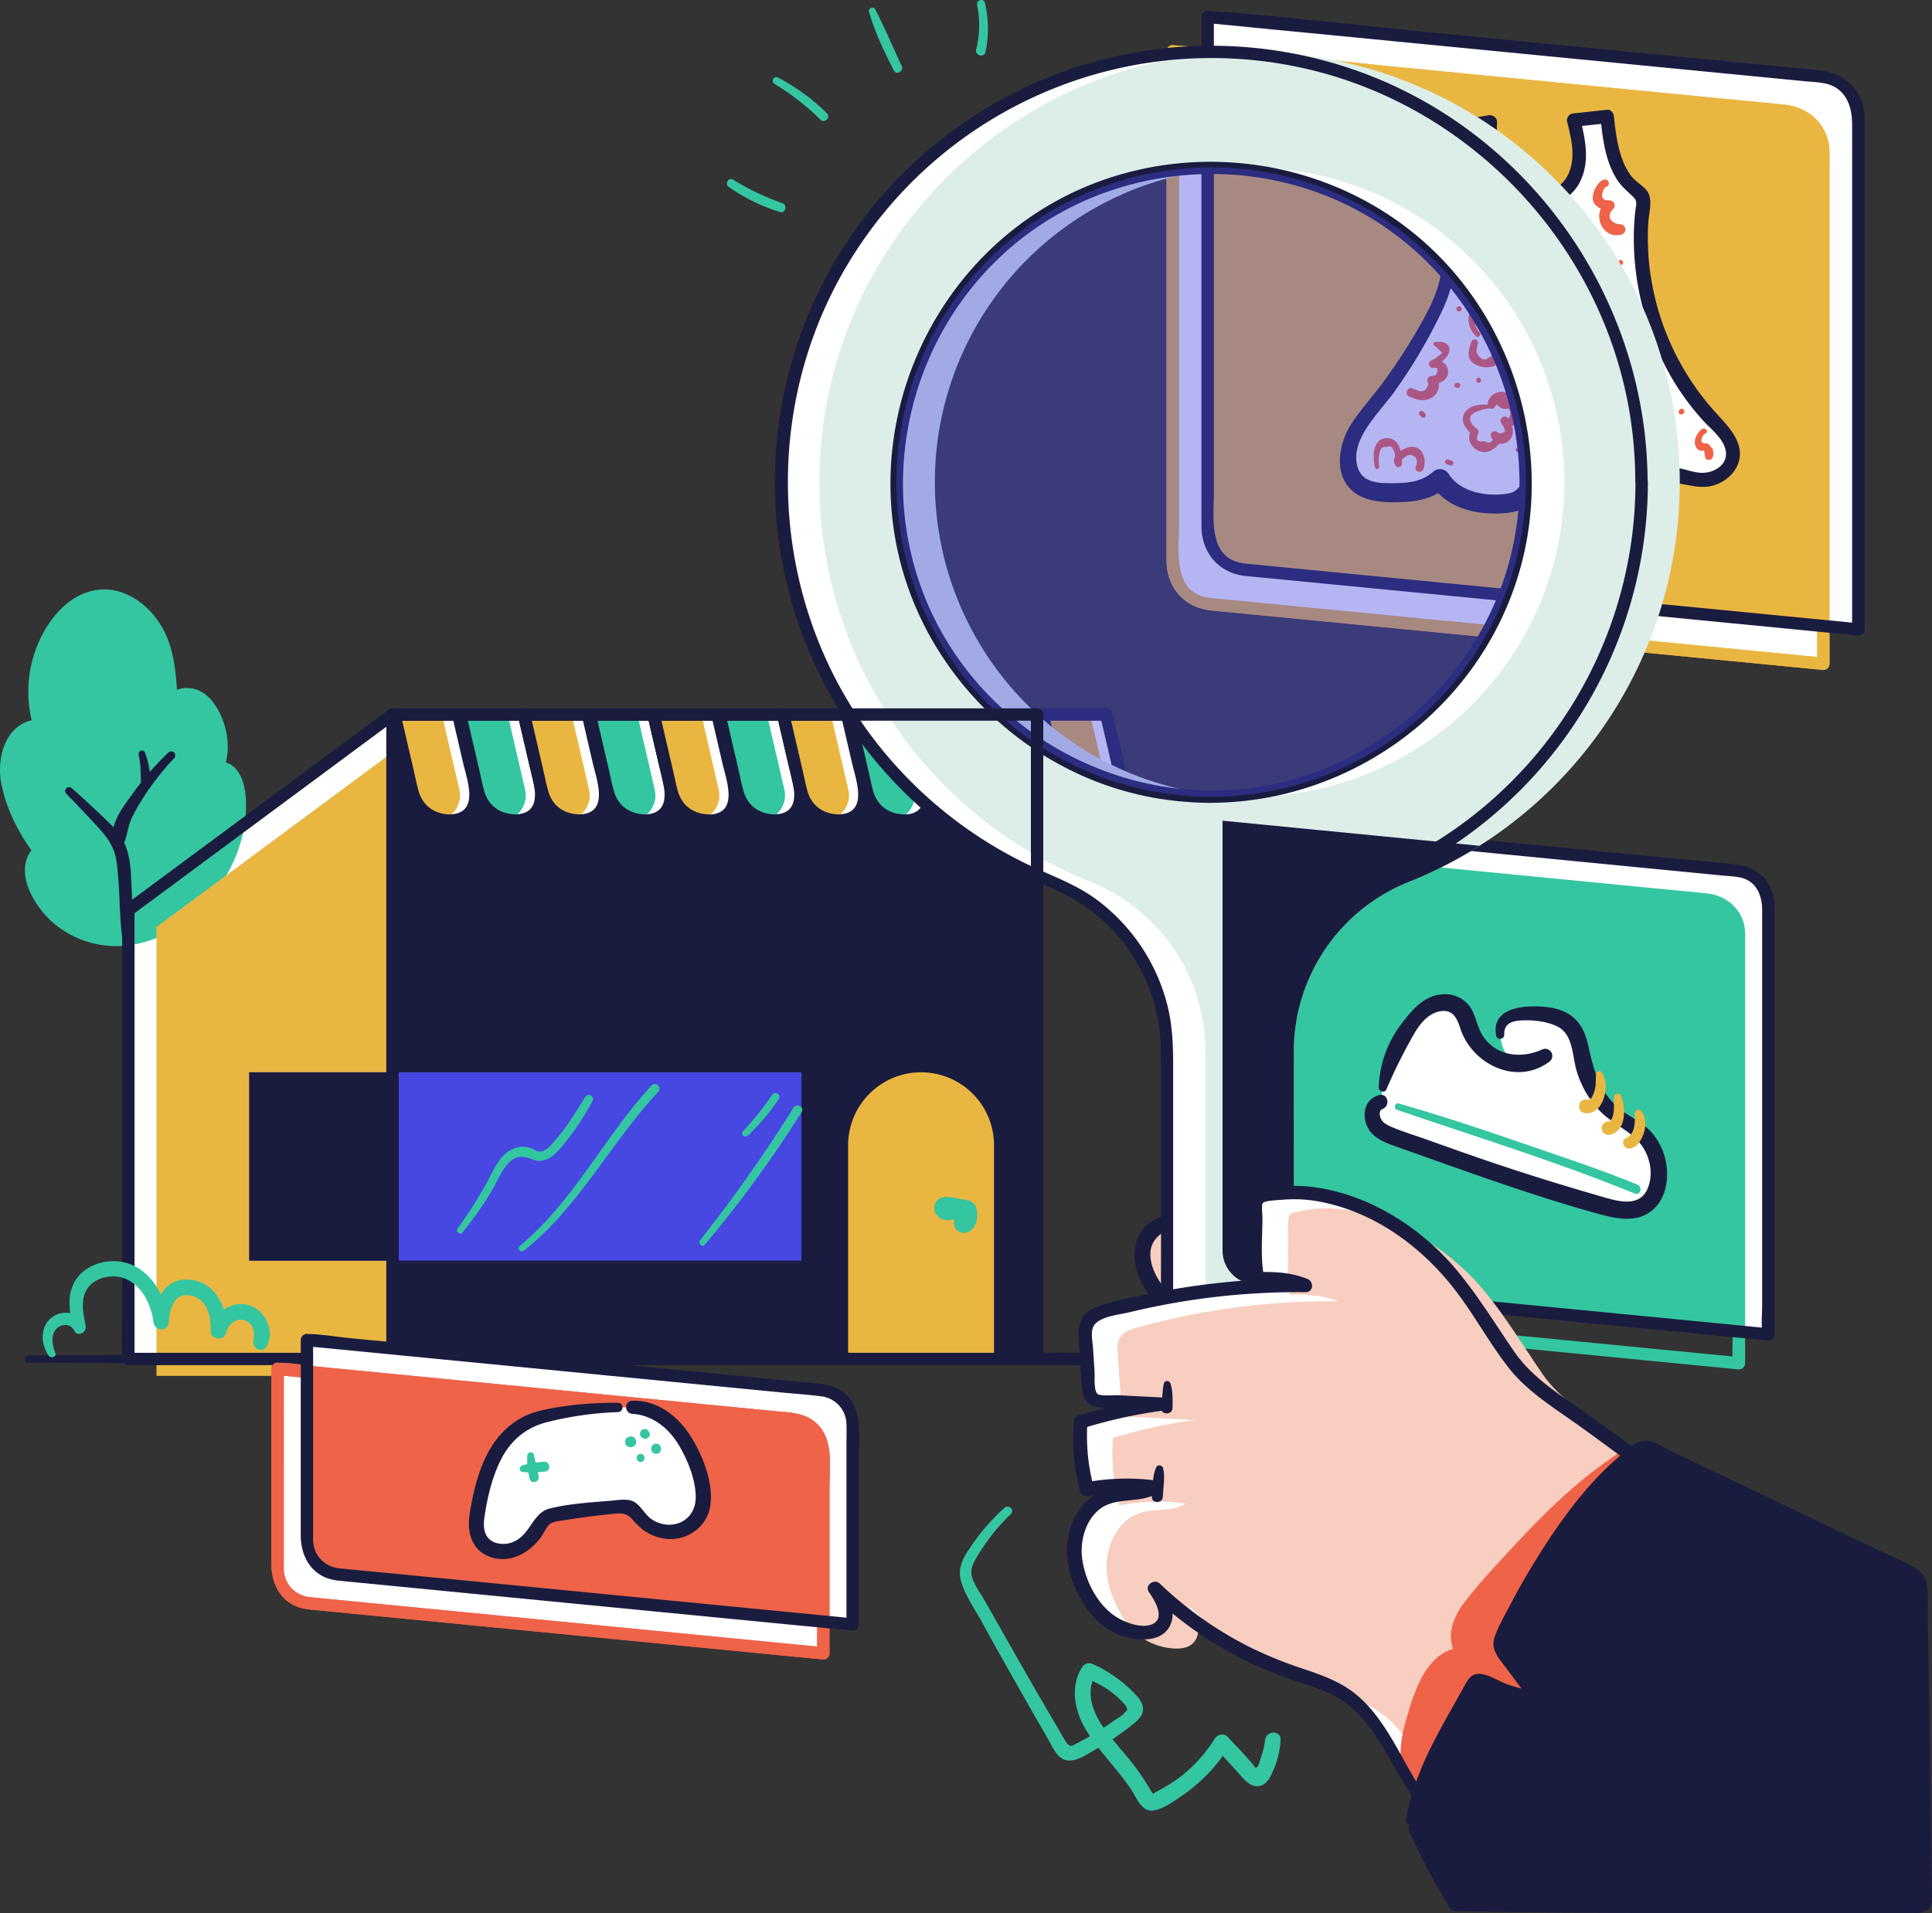 <?xml version="1.0" encoding="UTF-8"?> <svg xmlns="http://www.w3.org/2000/svg" viewBox="0 0 955.78 946.7"><rect x="0" y="0" width="955.78" height="946.7" fill="#333333" stroke="none"/> <defs> <style>.cls-1{fill:#fff;}.cls-2{fill:#34c6a0;}.cls-3{fill:#1a1c3f;}.cls-4{fill:#eab642;}.cls-5{fill:#ef6348;}.cls-6{fill:#4747e2;}.cls-7{fill:#f7cebf;}.cls-8{fill:#ddede8;}.cls-9{opacity:0.4;}</style> </defs> <g id="Слой_2" data-name="Слой 2"> <g id="Layer_1" data-name="Layer 1"> <path class="cls-1" d="M620,635.5a16.78,16.78,0,0,1-15.16-16.71V406.1l254.82,24.8a16.79,16.79,0,0,1,15.16,16.71V660.3Z"></path> <path class="cls-1" d="M620,635.5a16.78,16.78,0,0,1-15.16-16.71V406.1l254.82,24.8a16.79,16.79,0,0,1,15.16,16.71V660.3Z"></path> <path class="cls-2" d="M606.25,646.82c-15.16-2.09-12.91-17.1-12.91-28.25V420.36l-3.06,3.06,76.58,7.46L799,443.73l40.35,3.93a62.08,62.08,0,0,1,6.95.78c8.28,1.82,10.93,9,10.93,16.44V659.54c0,4.34-.48,9,0,13.29a16.83,16.83,0,0,1,0,1.74l3.06-3.06-85.9-8.36L636.88,649.77l-31.44-3.06c-3.92-.39-3.89,5.74,0,6.12l85.9,8.36,137.48,13.38,31.44,3.06a3.09,3.09,0,0,0,3.06-3.06V469c0-2.79.15-5.64-.06-8.43-.77-10.31-8.85-17.38-18.78-18.48s-19.65-1.91-29.47-2.87L685.73,426.59l-60.9-5.92c-11-1.07-22-2.53-33-3.22-.51,0-1-.1-1.53-.15a3.09,3.09,0,0,0-3.06,3.06V618.3c0,4.53,0,9.05,0,13.57.09,10.46,6.69,19.37,17.41,20.85C608.48,653.25,610.14,647.35,606.25,646.82Z"></path> <path class="cls-2" d="M604.8,421.78l240.3,23.38a16.79,16.79,0,0,1,15.16,16.71v197L620,635.5a16.78,16.78,0,0,1-15.16-16.71Z"></path> <path class="cls-3" d="M620.77,632.55c-15.16-2.09-12.91-17.09-12.91-28.24V406.1l-3.06,3.06,76.58,7.45,132.11,12.86,40.35,3.93a58.11,58.11,0,0,1,7,.78c8.27,1.81,10.92,9,10.92,16.44V645.28c0,4.33-.48,9,0,13.29a16.64,16.64,0,0,1,0,1.73l3.06-3.06-85.9-8.36L651.4,635.5,620,632.44c-3.92-.38-3.89,5.74,0,6.12l85.9,8.36L843.34,660.3l31.44,3.06a3.09,3.09,0,0,0,3.06-3.06V454.68c0-2.79.15-5.64-.06-8.42-.77-10.32-8.85-17.38-18.78-18.48s-19.65-1.91-29.47-2.87L700.25,412.33l-60.89-5.93c-11-1.07-22-2.52-33-3.21-.51,0-1-.1-1.53-.15a3.09,3.09,0,0,0-3.06,3.06V604c0,4.52,0,9.05,0,13.57.09,10.46,6.69,19.37,17.41,20.84C623,639,624.67,633.09,620.77,632.55Z"></path> <path class="cls-1" d="M615.51,281.88A20,20,0,0,1,597.44,262V8.38L901.25,38a20,20,0,0,1,18.07,19.92V311.45Z"></path> <path class="cls-1" d="M615.51,281.88A20,20,0,0,1,597.44,262V8.38L901.25,38a20,20,0,0,1,18.07,19.92V311.45Z"></path> <path class="cls-1" d="M598.2,298.89A20,20,0,0,1,580.13,279V25.39L883.93,55A20,20,0,0,1,902,74.87V328.46Z"></path> <path class="cls-4" d="M598.2,295.83c-17.93-2.37-15-21.85-15-34.82V25.39l-3.06,3.06,91.72,8.92L829.18,52.69l47.88,4.66a66.25,66.25,0,0,1,8.79,1C895.8,60.71,899,69.52,899,78.51v250L902,325.4l-103-10-163.39-15.9-37.47-3.65c-3.92-.38-3.89,5.74,0,6.12l102.95,10,163.39,15.9L902,331.52a3.09,3.09,0,0,0,3.06-3.06v-245c0-2.85.08-5.72,0-8.57-.38-12.67-9.62-21.73-22-23.06-11.86-1.27-23.75-2.31-35.62-3.47l-153.88-15C656.44,29.75,619.23,25.13,582,22.51c-.62-.05-1.23-.13-1.85-.19a3.09,3.09,0,0,0-3.06,3.07V261c0,5.5,0,11,0,16.49.08,12.82,8.25,22.75,21.13,24.45C602.1,302.47,602.06,296.34,598.2,295.83Z"></path> <path class="cls-4" d="M598.2,295.83c-17.93-2.37-15-21.85-15-34.82V25.39l-3.06,3.06,91.72,8.92L829.18,52.69l47.88,4.66a66.25,66.25,0,0,1,8.79,1C895.8,60.71,899,69.52,899,78.51v250L902,325.4l-103-10-163.39-15.9-37.47-3.65c-3.92-.38-3.89,5.74,0,6.12l102.95,10,163.39,15.9L902,331.52a3.09,3.09,0,0,0,3.06-3.06v-245c0-2.85.08-5.72,0-8.57-.38-12.67-9.62-21.73-22-23.06-11.86-1.27-23.75-2.31-35.62-3.47l-153.88-15C656.44,29.75,619.23,25.13,582,22.51c-.62-.05-1.23-.13-1.85-.19a3.09,3.09,0,0,0-3.06,3.07V261c0,5.5,0,11,0,16.49.08,12.82,8.25,22.75,21.13,24.45C602.1,302.47,602.06,296.34,598.2,295.83Z"></path> <path class="cls-4" d="M597.44,27.07,883.93,55A20,20,0,0,1,902,74.87v234.9l-286.5-27.89A20,20,0,0,1,597.44,262Z"></path> <path class="cls-1" d="M715.84,108.08A75.88,75.88,0,0,0,724,62.66L737,60.46a77.47,77.47,0,0,0,3.2,25.23c.72,2.42,1.63,4.9,3.44,6.65a15.12,15.12,0,0,0,5.32,3c7.42,2.8,16.16,4.49,23,.44,5.68-3.38,8.67-10.14,9.19-16.74s-1.07-13.15-2.64-19.58l16.56-1.76c1.33,13.58,3.6,28.84,14.65,36.85a8.81,8.81,0,0,1,2.57,2.32c.91,1.49.69,3.37.46,5.1A131.55,131.55,0,0,0,847.53,208c4.8,5,10.42,10.72,9.78,17.64-.72,7.77-9.67,12.65-17.4,11.65-5.5-.72-11.19-3.58-16.29-1.41-2.3,1-4.08,2.86-6.08,4.36-4.62,3.46-10.43,4.86-16.06,6.17-13.37,3.11-29,5.74-39.53-3.06-1.52-1.27-3.58-2.84-5.23-1.74-.89.6-1.19,1.74-1.69,2.69-1.7,3.21-5.79,4.16-9.39,4.55-12.37,1.32-26.93-1.1-33.23-11.83-6.63,6.53-17,6.92-26.29,6.53-4.32-.17-8.84-.5-12.5-2.8-6.38-4-8-13-5.87-20.24s7.15-13.2,11.81-19.13a286.67,286.67,0,0,0,27.76-42.6c3.41-6.41,6.6-13,8.22-20.11a48.55,48.55,0,0,0-2.35-28.93"></path> <path class="cls-3" d="M717.22,108.89c7.52-14.2,11.95-30.08,10.16-46.23l-2.5,3.28c4.37-.68,8.74-1.34,13.1-2.07l-4.47-3.41c-.26,9.85.38,22.44,5.36,31.25,4.23,7.48,16.25,10.15,24.22,9.91a21.08,21.08,0,0,0,19.17-13c4.21-9.71,1.88-20.22-.51-30.08l-3.21,4.22L795.1,61l-3.36-3.36C792.76,68,794,79,799.5,88.14c2.31,3.84,5.35,6.33,8.52,9.33,2.17,2.06,1.35,4,1,6.81q-.57,5.11-.72,10.24a136.81,136.81,0,0,0,15.11,65.81,125,125,0,0,0,19.34,28c3.77,4.07,9.4,8.37,10.84,14,1.71,6.68-4.33,11.17-10.45,11.6-5.58.39-10.79-2.8-16.43-2.51-6.35.34-9.8,5.38-15.26,7.81-4.89,2.18-10.45,3.06-15.67,4.1-6.16,1.24-12.65,2.21-18.94,1.44a24.37,24.37,0,0,1-8.94-2.75c-2.54-1.42-4.54-3.82-7.33-4.79-7.35-2.59-7.8,5.49-13.46,6.73-10.14,2.2-24.57,0-30.41-9.4a5.07,5.07,0,0,0-7.85-1c-5.48,4.88-12.74,5.52-19.79,5.53-6.82,0-14.87,0-17.34-7.67-4.43-13.74,11-27.49,18.07-37.57a258.83,258.83,0,0,0,24.32-41.53c6.33-14,7.79-28.86,2.25-43.4-1.51-4-8-2.21-6.41,1.77a46.34,46.34,0,0,1,2,29c-2.39,9.1-7.17,17.45-11.91,25.51q-6.92,11.76-14.94,22.82c-5.23,7.21-11.34,13.83-16.28,21.24-7.27,10.93-9.91,28.93,4,36.17,6.43,3.35,15.17,3.3,22.28,2.93,7.69-.41,15.09-2.34,20.85-7.69l-7.85-1c6.21,9.68,16.9,13.67,28,14.32,4.8.27,10.25.15,14.88-1.26a14.39,14.39,0,0,0,6.58-3.91c.63-.7,1.25-2.58,1.92-3-1.92,1.32,1.1,2.45,2.59,3.39,10.25,6.43,23.2,5.13,34.48,2.83,5.94-1.21,12.05-2.55,17.58-5.07a33.43,33.43,0,0,0,7.36-4.72c3.57-2.89,6.11-3.56,10.8-2.69,5.66,1,10.67,2.33,16.3.35,4.8-1.69,9.12-5.15,11.06-9.93,4.59-11.27-6.2-20.33-12.73-27.91A129.72,129.72,0,0,1,816,131.86a127.13,127.13,0,0,1-.54-22.07c.33-5.14,2.71-12.1-1.45-16.28-2.31-2.33-5.09-3.87-7.13-6.55a32.77,32.77,0,0,1-4.62-9c-2.26-6.53-3.12-13.44-3.82-20.28-.17-1.65-1.41-3.57-3.36-3.36l-16.56,1.79a3.39,3.39,0,0,0-3.22,4.22c1.81,7.34,3.81,15.21,1.72,22.71s-7.75,12-15.53,11.63a35.21,35.21,0,0,1-10.08-2.17c-4.22-1.49-6.39-3.36-7.81-7.72a72.12,72.12,0,0,1-3-24.3c.07-2.5-2.31-3.78-4.48-3.41-4.35.72-8.69,1.53-13,2.32-2,.36-2.61,2.51-2.38,4.19,2,14.93.61,30.14-6.24,43.72-.92,1.83,1.8,3.44,2.77,1.61Z"></path> <path class="cls-3" d="M615.51,278.82c-17.93-2.37-15-21.85-15-34.82V8.38l-3.06,3.06,91.72,8.93L846.5,35.68l47.88,4.66a66.3,66.3,0,0,1,8.78,1c10,2.35,13.1,11.17,13.1,20.16V311.45l3.06-3.06-102.94-10L653,282.47l-37.47-3.65c-3.91-.38-3.89,5.75,0,6.13l103,10,163.4,15.91,37.46,3.64a3.09,3.09,0,0,0,3.06-3.06v-245c0-2.85.09-5.71,0-8.56-.38-12.67-9.62-21.74-22-23.07-11.86-1.27-23.74-2.31-35.61-3.46l-153.89-15C673.75,12.74,636.54,8.13,599.3,5.5c-.62,0-1.24-.12-1.86-.18a3.09,3.09,0,0,0-3.06,3.06V244c0,5.5,0,11,0,16.5.08,12.81,8.25,22.74,21.13,24.45C619.41,285.46,619.37,279.33,615.51,278.82Z"></path> <path class="cls-5" d="M722.3,106.65c4.09-.72,9.16,4.68,4.28,8.2-1,.7-.8,2.71.69,2.55,2.27-.65,3.2.41,2.77,3.17,1.66,2.49,1.09,4.05-1.72,4.66a1.69,1.69,0,0,0,.45,3.31l.07,3.39a15.17,15.17,0,0,0-1.89.42c-.74.51-1.25.48-2.1,1.13-1.46,1.11-.71,4.07,1.4,3.3,3.22-1.18,7.75-1.76,8.25-5.94.42-3.53-2.43-5.8-5.73-5.67l.45,3.31c3.48-1.41,6.54-4.45,5.89-8.55a6.52,6.52,0,0,0-8.2-5.22l1.33,2.29c5.72-5,1.38-15-6.4-12a.86.86,0,0,0,.46,1.65Z"></path> <path class="cls-5" d="M732,164.52c-2.4-2.53-3.2-6.08-1.25-9.13q1.82-3.44,5.64-2.25a7.79,7.79,0,0,1,.82,5.2,2.16,2.16,0,0,0,3.12,2.4,5.16,5.16,0,0,1,4,3,2.66,2.66,0,0,1-.08,4.07c-1.31,2.56-2.72,2.72-5.36,3.3s-1.51,4.51,1.15,4.14c-3.38.47-5.09,5.08-8.49.94-1.68-2-1-3.47-.42-6.09a1.68,1.68,0,0,0-3.24-.89c-1.16,3.07-2.47,7.54.43,10.07a11.75,11.75,0,0,0,9.83,2.16c5-1.34,8.6-10.38,1.32-10.41l.57,4.22c5.43-.74,10.93-4.34,9.44-10.55-1.2-5-6-10.5-11.3-7.62l3.2,1.83c.77-6.55-3.79-13.66-10.61-8.82-5.71,4-5.44,11.71-.57,16.23a1.27,1.27,0,0,0,1.8-1.79Z"></path> <path class="cls-5" d="M710.15,171.33l3.26,3.22a13.9,13.9,0,0,1-2,1.81,15,15,0,0,1-3.57,2.13c-1.78.77-.83,3.61,1,3.55,2.45-.52,3,.69,1.48,3.63a16.31,16.31,0,0,1-2.6.48,2.19,2.19,0,0,0-1,3.64q-1.38,5.1-5.37,3.4c-.94-.31-1.88-.64-2.81-1-2.25-.84-3.8,2.83-1.64,3.89,4,2,8.92,3.07,12.58-.19,2.71-2.42,3.43-6.77.32-9.17l-1,3.64c3.87-.58,8.23-2.56,7.5-7.27-.61-3.93-4.51-5.57-8.05-4.78l1.86,3.19c2.39-2,7.51-5.24,6.9-9-.56-3.48-4.49-3.55-7.15-3.19-1.18.16-.85,2,.27,2Z"></path> <path class="cls-5" d="M682.3,230.87a17.71,17.71,0,0,1,.09-6.37c.63-2.63,1-3.58,3.86-3.38,1.55-.51,2.51-.09,2.88,1.28a5.08,5.08,0,0,1,1,3.15,27.2,27.2,0,0,1,0,3.83l3-1.26a6.42,6.42,0,0,1,2.41-2.3,2.82,2.82,0,0,1,3.32-.33c2.57.95,2.39,3.28,1.51,5.61s2.94,3.43,3.82,1.05c1.74-4.68-.23-11.44-6.18-11-4.08.33-11,5-7.41,9.47,1,1.25,3,.16,3-1.27.09-5-1.24-13.13-8.06-12.5s-6.49,9.88-5.27,14.53c.34,1.31,2.13.72,2-.54Z"></path> <path class="cls-5" d="M736.56,200.38c-3.81-.55-9.61.11-11.91,3.73-2.6,4.1.5,8.38,3.69,10.9V212.4c-4,4.83.34,11.13,6.12,11.33,4.26.15,12-7,6.09-10a2,2,0,0,0-2.75,2.75,5.37,5.37,0,0,0,8.41,1.82c3.52-3,2.39-7.88,0-11.15a2.07,2.07,0,0,0-3.58,2.09c2.78,6,8.93.1,8.72-4.54s-5.74-11.47-10.65-9a2,2,0,0,0-1.05,1.83c.65,6.28,9.84,6.46,8.18.4-2-7.16-11.74-4-11.9,2.47-.05,2.09,3.3,2.63,3.72.51l4.23-3.38-1,1.83a10.19,10.19,0,0,1,2.7,2.06,4.13,4.13,0,0,1,.68,5.75l-3.58,2.09a4.81,4.81,0,0,1,1.29,2.46c1.15,1.8.26,2.71-2.67,2.75l-2.75,2.76q-1,3-4.29,1.05-5,1-3-3.61a1.87,1.87,0,0,0-.66-2.52c-3-2.15-5.17-5.81-1-8.07a23.2,23.2,0,0,1,6.95-1.94c.83-.16.86-1.59,0-1.72Z"></path> <path class="cls-5" d="M762.32,231c-.5-2.41-.31-4.83,1.44-6.71a6.32,6.32,0,0,1,2.92-1.8c1.88,1.5,2.2,2.92,1,4.28l3.68.48a2.71,2.71,0,0,1,3.26,1c.54,1.43,1.62,1.94,3.26,1.51l1.14,2-.06-.48-1.13,2-.36-.9a1.68,1.68,0,0,0-3.1.84,3.73,3.73,0,0,0,7.1,1.7c2-3.86-2.38-7.57-5.95-5.6a2.24,2.24,0,0,0-1.14,2c.26,2.12,2.32,4,4.53,2.64,2.8-1.76,1.26-5.78-.22-7.82-1.81-2.51-5.09-4.82-8.3-3.81a4.57,4.57,0,0,0-2.71,6.57c.83,1.73,3.11,1,3.68-.48,1-2.43,1.93-5.2.19-7.56-1.49-2-4-2.11-6.2-1.27a8.88,8.88,0,0,0-4.81,12.28c.52,1.07,2,.28,1.83-.77Z"></path> <path class="cls-5" d="M771.94,179.35c-6,.33-10.75,8.46-8.42,14,2.15,5.17,8.88,5.27,10.93.08h-3.69c.88,4,2.93,7.82,7.61,7.32,4.87-.51,8-5.14,8.66-9.65l-4-.54a3.94,3.94,0,0,0,5.42,4c3.77-1.49,4.12-7.38,4.22-10.75.14-4.28-.34-9.81-4.16-12.48-2.81-2-7-1.62-8.54,1.71-3.48,7.47,10,9.51,7.23.08-1-3.44-4.26-7.88-8.27-7.59-4.24.3-6.65,5.15-7.88,8.62l4.38-.58-1-1.79c-.9-1.59-3.82-1-3.63,1l.19,2a2.41,2.41,0,0,0,4.71.64c.82-2.31,2.36-6.49,5.84-3.08a5.65,5.65,0,0,0,3.55,3.79c1.79.44,2.72,1.47,2.77,3.07,1.32,3.8-.46,7.72-.77,11.39.22-2.63-3.7-2.49-4,0-.28,2.1-1.9,5.79-4.48,6.14s-3.66-2.31-4.14-4.28-3.07-1.66-3.69,0L766.44,191a7,7,0,0,1,.91-4.64c1-2.17,2.31-4.1,4.92-4.57,1.39-.25,1.07-2.53-.33-2.46Z"></path> <path class="cls-5" d="M771.19,133c-5-5.46-10.15,2-10.87,6.84-1.07,7.13,4.22,10.17,9.45,5l-3.26-1.89c-1.23,5,2.74,10.27,8.17,8.65,7-2.1,6.48-10.36,5.33-16l-3.1,2.38c3.23,2.14,7.54,3.18,9.76-.92,1.9-3.52.33-9.7-1.56-13-4.89-8.54-16.31-4-17.43,4.7-.27,2.1,2.89,2.68,3.83,1,.77-1.35,1.39-3.1,2.46-4.22,2.31-2.42,5.58-1.71,7.37.68,1.53,2,2.52,11.22-2.3,8.08-1.64-1.07-3.45.69-3.1,2.38a17.18,17.18,0,0,1,.64,6,3.43,3.43,0,0,1-.75,2.61q-1.33,3.93-5.56-1.37c.39-1.81-1.85-3.38-3.26-1.89q-4.92.38-2.83-3.64.63-3.94,5.25-3.64a1.25,1.25,0,0,0,1.76-1.77Z"></path> <path class="cls-5" d="M752.54,102.57c-5.38.59-5.74,9-3.14,12.58,4.22,5.74,9.94-2.09,11.36-6.05l-3.44-.47c-.56,4.81,4.37,8.12,8.88,7.57,5.12-.62,6.11-5.61,6.1-10l-3.63,1c1.29,2.63,4.44,6.9,7.24,3,2.51-3.45-.72-7.06-4.11-7.7a1.77,1.77,0,0,0-.94,3.41l1.55,2,1.9.5a7.23,7.23,0,0,1-2.27-3.22c-.88-1.79-3.64-.86-3.64,1a14.55,14.55,0,0,1-.34,4q-4.65,4.79-7.23-1.61a1.77,1.77,0,0,0-3.45-.47c-.51,1.69-3.11,8.17-6.4,3.41-1.41-2,.09-6.3,2-7.37.71-.4.44-1.73-.44-1.63Z"></path> <path class="cls-5" d="M733.15,78.81c-3.07.82-6.44,5-6.16,8.3a3.77,3.77,0,0,0,6.8,1.84c1.15-1.47-.68-3.46-2.1-2.1-2,1.87-2.73,5.08-.33,7a3.44,3.44,0,0,0,5.62-2.1c.32-1.83-2.29-2.63-2.82-.78l-.37-2-2.33-1.8c-1.46-.92-1.77-1.88-1-2.87.24-.42.49-.84.75-1.24a7.17,7.17,0,0,1,2.62-2.51,1,1,0,0,0-.73-1.72Z"></path> <path class="cls-5" d="M731.76,69.17a.91.91,0,0,0,0-1.81.91.91,0,0,0,0,1.81Z"></path> <path class="cls-5" d="M810.76,148.69c-4.3-2-6.93,3-7,6.67-.14,4.7,3.84,7,6.62,2.59,1.08-1.72-1.29-3.36-2.71-2.09-6.12,5.48.35,16.64,7.81,12a1.67,1.67,0,0,0-1.28-3c-1.84.3-3.91.41-5.11-1.41s-.37-3.84,1-5.15l-2.71-2.09-.68-.85a7,7,0,0,1,.25-2.28c.44-1.61,1.22-3,3.44-2.93a.79.79,0,0,0,.39-1.46Z"></path> <path class="cls-5" d="M812.05,200.4c-9.67-1-14.32,10.06-7.61,16.73l1.23-3c-7.06,0-10,8.77-3.62,12.55,7.43,4.42,13.87-4.06,14.05-10.77.06-2.25-3.07-2.47-3.77-.51-2.41,6.86,6.57,10.47,10.78,5.23a9.42,9.42,0,0,0,0-11.13c-1.26-1.7-3.75-3.36-5.48-1.18-1.52,1.93,0,4.53,2.23,4.81,2.83.34,5-2.36,5.47-4.91,1-5.71-7.85-16.76-11.82-8.55-.9,1.84,1.49,4.09,3,2.34,1.87-2.14,8,6.91,4.25,8.92h-2a3.41,3.41,0,0,1,1.92,3.1q1.59,3.8-4.66,2.39l-3.76-.51c0,2.33-.52,4.63-2.45,6.15a2.8,2.8,0,0,1-3.5,1.23q-5.69,1.38-.65-5.67a1.76,1.76,0,0,0,1.24-3c-5-4.74-1.73-12.22,5.14-12,1.48,0,1.41-2.1,0-2.25Z"></path> <path class="cls-5" d="M844.18,212.69c-2.23-2.37-4.9,2.5-5.41,4.16a5.35,5.35,0,0,0,.5,4.77,3.66,3.66,0,0,0,1.67,1.29c.92.35,2-.11,2.84.22l-1.11-.86c.6,1,.67,2.82.9,3.94.4,2,3.24,1.75,3.75,0a5.88,5.88,0,0,0-.11-4.05c-.6-1.63-3.32-1.54-3.22.43a6.36,6.36,0,0,1-.42,2.59h3.75c-.46-1.88-.53-4.75-2.55-5.64-1-.46-2,.17-2.69-.59s-.34-1.59-.05-2.41l.51-1.07c1-.71,1.06-1.06.29-1a1.12,1.12,0,0,0,1.35-1.74Z"></path> <path class="cls-5" d="M801.82,131.49l.88-.83a1.22,1.22,0,0,0-1.72-1.72l-.83.88a1.18,1.18,0,0,0,1.67,1.67Z"></path> <path class="cls-5" d="M749.44,138.05l.29-.28a1,1,0,0,0,.26-.4,1,1,0,0,0,.1-.49,1,1,0,0,0-.1-.48,1,1,0,0,0-.26-.4l-.26-.19a1.15,1.15,0,0,0-.63-.17l-.33,0a1.33,1.33,0,0,0-.55.32l-.28.29a.82.82,0,0,0-.26.4,1.1,1.1,0,0,0,0,1,.82.82,0,0,0,.26.4l.25.2a1.24,1.24,0,0,0,.63.17l.33,0a1.18,1.18,0,0,0,.55-.32Z"></path> <path class="cls-5" d="M759.15,158.33h0l-.34.05H759l-.34-.05.11,0-.31-.13.44.19-.31-.13a.33.33,0,0,1,.1.06l-.26-.2a.3.3,0,0,1,.08.08l-.19-.26,0,0a1.26,1.26,0,0,0,1.39.57,1.41,1.41,0,0,0,.54-.32.9.9,0,0,0,.26-.4.93.93,0,0,0,.1-.47,1.71,1.71,0,0,0-.22-.79,1.61,1.61,0,0,0-.57-.59,1.67,1.67,0,0,0-.82-.21,1.78,1.78,0,0,0-.81.21.93.93,0,0,0-.35.33.86.86,0,0,0-.23.43,1.28,1.28,0,0,0,.06.82,1.24,1.24,0,0,0,.52.61l.3.13a1.31,1.31,0,0,0,.68,0Z"></path> <path class="cls-5" d="M720.66,191.89l.57,0a1.23,1.23,0,0,0,.85-.35,1.26,1.26,0,0,0,.36-.86,1.2,1.2,0,0,0-.36-.86,1.24,1.24,0,0,0-.85-.36l-.57,0a1.26,1.26,0,0,0-.85.35,1.2,1.2,0,0,0,.85,2Z"></path> <path class="cls-5" d="M731.48,189.42a1.29,1.29,0,0,0,0-2.57,1.29,1.29,0,0,0,0,2.57Z"></path> <path class="cls-5" d="M702.43,205.51l.85.85a1.21,1.21,0,0,0,1.72-1.71l-.85-.86a1.22,1.22,0,1,0-1.72,1.72Z"></path> <path class="cls-5" d="M715.78,229.74l1.71.57a1.22,1.22,0,0,0,1.49-.85,1.24,1.24,0,0,0-.85-1.49l-1.71-.57a1.22,1.22,0,0,0-1.49.84,1.25,1.25,0,0,0,.85,1.5Z"></path> <path class="cls-5" d="M763,208.07v.28a1.45,1.45,0,0,0,.37.89.88.88,0,0,0,.4.25.89.89,0,0,0,.48.11l.33,0a1.27,1.27,0,0,0,.55-.32l.2-.26a1.24,1.24,0,0,0,.17-.63v-.28a.85.85,0,0,0-.11-.48,1,1,0,0,0-.26-.41.88.88,0,0,0-.4-.25.89.89,0,0,0-.48-.11l-.33,0a1.27,1.27,0,0,0-.55.32l-.2.26a1.24,1.24,0,0,0-.17.63Z"></path> <path class="cls-5" d="M751.75,223.67l.86-.57a1.34,1.34,0,0,0,.57-.75,1.28,1.28,0,0,0-.12-1,1.27,1.27,0,0,0-1.71-.45l-.86.57a1.31,1.31,0,0,0-.57.75,1.25,1.25,0,0,0,.12,1,1.28,1.28,0,0,0,1.71.45Z"></path> <path class="cls-5" d="M797.15,196.58l.84-.87a1,1,0,0,0,0-1.48,1.08,1.08,0,0,0-1.49,0l-.86.84a1.07,1.07,0,0,0,1.51,1.51Z"></path> <path class="cls-5" d="M805.63,181.23l-.27,2a1.4,1.4,0,0,0,.95,1.67,1.36,1.36,0,0,0,1.67-.95l.27-2a1.36,1.36,0,0,0-2.62-.72Z"></path> <path class="cls-5" d="M795.89,215.43l1.12-.62a1.23,1.23,0,0,0,.43-1.66,1.25,1.25,0,0,0-1.66-.44l-1.16.53a1.26,1.26,0,0,0-.59.75,1.33,1.33,0,0,0,.13,1,1.29,1.29,0,0,0,1.73.46Z"></path> <path class="cls-5" d="M721.8,154.13a1.3,1.3,0,0,0,0-2.6,1.3,1.3,0,0,0,0,2.6Z"></path> <path class="cls-5" d="M739.91,113.5l-.85-1.14a1.37,1.37,0,0,0-.72-.55,1.24,1.24,0,0,0-.92.13,1.21,1.21,0,0,0-.43,1.63l.86,1.14a1.3,1.3,0,0,0,.71.55,1.23,1.23,0,0,0,.92-.12,1.21,1.21,0,0,0,.43-1.64Z"></path> <path class="cls-5" d="M736.07,108.59l.56-.28a1.2,1.2,0,0,0,.55-.72,1.2,1.2,0,0,0-.83-1.47,1.33,1.33,0,0,0-.92.12l-.57.29a1.16,1.16,0,0,0-.55.71,1.23,1.23,0,0,0,.12.92,1.18,1.18,0,0,0,.71.55,1.36,1.36,0,0,0,.93-.12Z"></path> <path class="cls-5" d="M831.08,202.6l-.29.29a.93.93,0,0,0-.26.41,1.06,1.06,0,0,0-.12.5,1,1,0,0,0,.12.49.93.93,0,0,0,.26.41l.26.21a1.34,1.34,0,0,0,.65.17l.34,0a1.38,1.38,0,0,0,.57-.34l.28-.28a.92.92,0,0,0,.27-.41,1,1,0,0,0,.11-.5.91.91,0,0,0-.11-.49,1,1,0,0,0-.27-.42l-.26-.2a1.31,1.31,0,0,0-.65-.17l-.34,0a1.28,1.28,0,0,0-.56.33Z"></path> <path class="cls-5" d="M828.66,220.88v-.29a.88.88,0,0,0-.11-.47.9.9,0,0,0-.25-.4.88.88,0,0,0-.4-.25.93.93,0,0,0-.47-.11l-.33,0a1.22,1.22,0,0,0-.54.31l-.19.25a1.16,1.16,0,0,0-.17.62v.29a.93.93,0,0,0,.1.47.9.9,0,0,0,.26.4.93.93,0,0,0,.39.26,1,1,0,0,0,.48.1l.33,0a1.24,1.24,0,0,0,.54-.32l.19-.25a1.23,1.23,0,0,0,.17-.62Z"></path> <path class="cls-5" d="M793.83,152.37a1.25,1.25,0,0,0,0-2.5,1.25,1.25,0,0,0,0,2.5Z"></path> <path class="cls-5" d="M797,158.59h-.28a.93.93,0,0,0-.52.12,1,1,0,0,0-.44.28,1,1,0,0,0-.28.43,1,1,0,0,0-.12.53l0,.36a1.31,1.31,0,0,0,.35.6l.27.21a1.39,1.39,0,0,0,.69.18H797a1.08,1.08,0,0,0,.53-.11,1.11,1.11,0,0,0,.43-.28,1.56,1.56,0,0,0,.4-1l-.05-.36a1.31,1.31,0,0,0-.35-.6l-.27-.21a1.28,1.28,0,0,0-.69-.19Z"></path> <path class="cls-5" d="M764.22,169.57h-.29a1.06,1.06,0,0,0-.46.1,1,1,0,0,0-.38.25.9.9,0,0,0-.25.39.89.89,0,0,0-.1.46l0,.32a1.21,1.21,0,0,0,.31.52l.24.19a1.17,1.17,0,0,0,.6.16h.29a1.32,1.32,0,0,0,.85-.35,1,1,0,0,0,.24-.38.92.92,0,0,0,.11-.46l0-.32a1.22,1.22,0,0,0-.3-.53l-.25-.18a1.13,1.13,0,0,0-.6-.17Z"></path> <polygon class="cls-1" points="194.19 672.46 63.5 672.46 63.5 450.37 194.19 353.56 194.19 672.46"></polygon> <path class="cls-2" d="M26.05,430.89A99.59,99.59,0,0,1,5.29,394.05C3.12,387,1.75,379.3,3.94,372.23s8.87-13.18,16.25-12.58a57.22,57.22,0,0,1,6.72-48.32c5.24-7.91,13.18-14.76,22.63-15.66,12.11-1.16,23.32,8,28.49,19s5.64,23.57,6,35.73c1.11-5.23,8.22-7.26,13-4.91S104.62,353,106.4,358c3,8.58,3.83,19.15-2.32,25.86,1-3,5.5-3.64,8.14-1.8s3.77,5.16,4.41,8.32c2.91,14.39-1.52,29.51-9.23,42C97.15,449,80,462.31,60.51,463.72S20.33,452.16,16.76,433c-.57-3.09-.66-6.49,1-9.17"></path> <path class="cls-2" d="M27.26,429.68A103,103,0,0,1,8.53,394.93c-2.13-6.86-4-14.83-1.51-21.86,2-5.69,6.92-10.15,13.17-9.9a3.56,3.56,0,0,0,3.4-4.46,55.56,55.56,0,0,1,1-34.81c3.72-10.07,11.28-21.13,22.27-24s21.27,4.91,26.49,14c6.24,10.9,6.42,24.22,6.77,36.41a3.91,3.91,0,0,0,7.64,1c1.11-3.63,5.88-3.55,8.55-1.83,3.21,2.06,5,6,6.21,9.5,2.47,6.92,3.75,15.84-1.36,21.9l6.42,4.95c2-3.9,4.77,4.35,5,5.56a42.57,42.57,0,0,1,.52,12.29,58.47,58.47,0,0,1-6.93,22c-6.49,12.12-16.36,22.55-28.77,28.66-11.81,5.81-25.2,6.34-37.18.76-10-4.67-24.07-18.07-19.14-30.51,1.5-3.77-4.42-6-6.4-2.7-7,11.66,3.09,27.63,12.11,35.14a48,48,0,0,0,37.85,10.61c30.14-4.49,54.49-34.28,56.86-64,.59-7.44.32-18.08-5.38-23.75-4.46-4.43-12.62-4.16-15.61,1.78-2,3.88,3.27,8.72,6.41,4.94,8.64-10.39,6.75-26.52-.28-37.41-3.16-4.89-8-8.81-14.11-8.77-5.67,0-10.63,3.3-12.29,8.77l7.64,1c-.48-14.44-1-30.4-9.54-42.76-7.11-10.34-19.16-17.87-32-15.24-13.05,2.66-22.45,14.44-27.42,26.09a60.64,60.64,0,0,0-2.13,42.1l3.4-4.46C3.45,356-2,373.94.63,387.61c3.22,16.69,12.75,32.21,24.21,44.49,1.53,1.64,3.79-.75,2.42-2.42Z"></path> <polygon class="cls-4" points="208.09 680.82 77.4 680.82 77.4 458.74 208.09 361.93 208.09 680.82"></polygon> <rect class="cls-3" x="194.19" y="353.56" width="318.9" height="318.9"></rect> <path class="cls-4" d="M491.75,674.57H419.58V566.68a36.09,36.09,0,0,1,36.09-36.08h0a36.09,36.09,0,0,1,36.08,36.08Z"></path> <rect class="cls-6" x="123.3" y="530.6" width="273.17" height="93.2"></rect> <rect class="cls-3" x="123.3" y="530.6" width="71.83" height="93.2"></rect> <path class="cls-3" d="M223.16,403c-8,0-14-4.1-16.15-12-1-3.78-1.78-7.65-2.66-11.46l-6.22-26.79-2.95,3.87h31.61l-3-2.24,5.4,23.27c1.92,8.28,8.18,24.52-6.07,25.3-3.92.21-3.94,6.34,0,6.12,8.28-.45,15.24-6.44,15.58-15,.16-3.93-1.31-8.14-2.19-11.92l-6.81-29.38a3.11,3.11,0,0,0-3-2.25H195.18a3.1,3.1,0,0,0-3,3.88l7.19,31c.93,4,1.56,8.41,3.43,12.12,4,7.84,11.82,11.57,20.31,11.57C227.1,409.1,227.1,403,223.16,403Z"></path> <path class="cls-1" d="M223.1,406.1h-1.53a18,18,0,0,1-17.51-13.91l-8.94-38.54h31.61l8.59,37.07A12.55,12.55,0,0,1,223.1,406.1Z"></path> <path class="cls-4" d="M218,405.75a12.57,12.57,0,0,0,9.25-15l-8.6-37.07H195.12l8.94,38.54A18,18,0,0,0,218,405.75Z"></path> <path class="cls-3" d="M223.1,403c-8,0-14-4.1-16.15-12-1-3.78-1.78-7.65-2.66-11.46l-6.22-26.79-2.95,3.87h31.61l-3-2.24,5.4,23.27c1.92,8.27,8.18,24.52-6.07,25.3-3.92.21-3.94,6.34,0,6.12,8.28-.45,15.24-6.44,15.58-15,.16-3.94-1.31-8.14-2.19-11.92l-6.81-29.38a3.11,3.11,0,0,0-3-2.25H195.12a3.1,3.1,0,0,0-3,3.88l7.19,31c.93,4,1.56,8.41,3.43,12.12,4,7.84,11.82,11.57,20.31,11.57C227,409.16,227,403,223.1,403Z"></path> <path class="cls-3" d="M255.65,403c-8,0-14.05-4.1-16.15-12-1-3.78-1.77-7.65-2.66-11.46l-6.21-26.79-2.95,3.87h31.6l-2.95-2.24,5.4,23.27c1.92,8.28,8.17,24.52-6.08,25.3-3.92.21-3.94,6.34,0,6.12,8.29-.45,15.24-6.44,15.59-15,.15-3.93-1.32-8.14-2.2-11.92l-6.81-29.38a3.11,3.11,0,0,0-3-2.25h-31.6a3.11,3.11,0,0,0-3,3.88l7.2,31c.93,4,1.56,8.41,3.42,12.12,3.95,7.84,11.82,11.57,20.31,11.57C259.59,409.1,259.6,403,255.65,403Z"></path> <path class="cls-1" d="M255.59,406.1h-1.53a18,18,0,0,1-17.51-13.91l-8.93-38.54h31.6l8.6,37.07A12.55,12.55,0,0,1,255.59,406.1Z"></path> <path class="cls-2" d="M250.53,405.75a12.56,12.56,0,0,0,9.25-15l-8.6-37.07H227.62l8.93,38.54A18,18,0,0,0,250.53,405.75Z"></path> <path class="cls-3" d="M255.59,403c-8,0-14.05-4.1-16.15-12-1-3.78-1.77-7.65-2.66-11.46l-6.21-26.79-2.95,3.87h31.6l-3-2.24,5.4,23.27c1.92,8.27,8.17,24.52-6.08,25.3-3.92.21-3.94,6.34,0,6.12,8.29-.45,15.24-6.44,15.59-15,.15-3.94-1.32-8.14-2.2-11.92l-6.81-29.38a3.11,3.11,0,0,0-2.95-2.25h-31.6a3.11,3.11,0,0,0-3,3.88l7.2,31c.93,4,1.56,8.41,3.42,12.12,3.95,7.84,11.82,11.57,20.31,11.57C259.53,409.16,259.54,403,255.59,403Z"></path> <path class="cls-3" d="M287.29,403c-8,0-14.05-4.1-16.15-12-1-3.78-1.78-7.65-2.66-11.46l-6.21-26.79-3,3.87h31.61L288,354.41l5.39,23.27c1.92,8.28,8.18,24.52-6.07,25.3-3.92.21-3.94,6.34,0,6.12,8.28-.45,15.24-6.44,15.58-15,.16-3.93-1.31-8.14-2.19-11.92l-6.81-29.38a3.11,3.11,0,0,0-2.95-2.25H259.31a3.1,3.1,0,0,0-2.95,3.88l7.19,31c.93,4,1.56,8.41,3.43,12.12,3.95,7.84,11.82,11.57,20.31,11.57C291.23,409.1,291.24,403,287.29,403Z"></path> <path class="cls-1" d="M287.23,406.1H285.7a18,18,0,0,1-17.51-13.91l-8.94-38.54h31.61l8.59,37.07A12.54,12.54,0,0,1,287.23,406.1Z"></path> <path class="cls-4" d="M282.17,405.75a12.57,12.57,0,0,0,9.25-15l-8.6-37.07H259.25l8.94,38.54A18,18,0,0,0,282.17,405.75Z"></path> <path class="cls-3" d="M287.23,403c-8,0-14.05-4.1-16.15-12-1-3.78-1.78-7.65-2.66-11.46l-6.21-26.79-3,3.87h31.61l-2.95-2.24,5.39,23.27c1.92,8.27,8.18,24.52-6.07,25.3-3.92.21-3.94,6.34,0,6.12,8.28-.45,15.24-6.44,15.58-15,.16-3.94-1.31-8.14-2.19-11.92l-6.81-29.38a3.11,3.11,0,0,0-2.95-2.25H259.25a3.1,3.1,0,0,0-2.95,3.88l7.19,31c.93,4,1.56,8.41,3.43,12.12,3.95,7.84,11.82,11.57,20.31,11.57C291.17,409.16,291.18,403,287.23,403Z"></path> <path class="cls-3" d="M319.78,403c-8,0-14-4.1-16.15-12-1-3.78-1.77-7.65-2.66-11.46l-6.21-26.79-2.95,3.87h31.6l-3-2.24,5.4,23.27c1.92,8.28,8.17,24.52-6.08,25.3-3.92.21-3.94,6.34,0,6.12,8.29-.45,15.24-6.44,15.59-15,.15-3.93-1.32-8.14-2.19-11.92l-6.82-29.38a3.11,3.11,0,0,0-2.95-2.25h-31.6a3.11,3.11,0,0,0-3,3.88l7.2,31c.93,4,1.56,8.41,3.42,12.12,3.95,7.84,11.82,11.57,20.31,11.57C323.72,409.1,323.73,403,319.78,403Z"></path> <path class="cls-1" d="M319.72,406.1h-1.53a18,18,0,0,1-17.51-13.91l-8.93-38.54h31.6l8.6,37.07A12.55,12.55,0,0,1,319.72,406.1Z"></path> <path class="cls-2" d="M314.66,405.75a12.56,12.56,0,0,0,9.25-15l-8.6-37.07H291.75l8.93,38.54A18,18,0,0,0,314.66,405.75Z"></path> <path class="cls-3" d="M319.72,403c-8,0-14.05-4.1-16.15-12-1-3.78-1.77-7.65-2.66-11.46l-6.21-26.79-2.95,3.87h31.6l-3-2.24,5.4,23.27c1.92,8.27,8.17,24.52-6.08,25.3-3.92.21-3.94,6.34,0,6.12,8.29-.45,15.24-6.44,15.59-15,.15-3.94-1.32-8.14-2.19-11.92l-6.82-29.38a3.11,3.11,0,0,0-2.95-2.25h-31.6a3.11,3.11,0,0,0-3,3.88l7.2,31c.93,4,1.56,8.41,3.42,12.12,3.95,7.84,11.82,11.57,20.31,11.57C323.66,409.16,323.67,403,319.72,403Z"></path> <path class="cls-3" d="M351.42,403c-8,0-14.05-4.1-16.15-12-1-3.78-1.78-7.65-2.66-11.46l-6.21-26.79-3,3.87h31.61l-2.95-2.24,5.4,23.27c1.91,8.28,8.17,24.52-6.08,25.3-3.92.21-3.94,6.34,0,6.12,8.29-.45,15.24-6.44,15.58-15,.16-3.93-1.31-8.14-2.19-11.92L358,352.78a3.11,3.11,0,0,0-2.95-2.25H323.44a3.1,3.1,0,0,0-2.95,3.88l7.2,31c.93,4,1.56,8.41,3.42,12.12,3.95,7.84,11.82,11.57,20.31,11.57C355.36,409.1,355.37,403,351.42,403Z"></path> <path class="cls-1" d="M351.36,406.1h-1.53a18,18,0,0,1-17.51-13.91l-8.94-38.54H355l8.6,37.07A12.55,12.55,0,0,1,351.36,406.1Z"></path> <path class="cls-4" d="M346.3,405.75a12.57,12.57,0,0,0,9.25-15L347,353.65H323.38l8.94,38.54A18,18,0,0,0,346.3,405.75Z"></path> <path class="cls-3" d="M351.36,403c-8,0-14.05-4.1-16.15-12-1-3.78-1.77-7.65-2.66-11.46l-6.21-26.79-3,3.87H355L352,354.47l5.4,23.27c1.91,8.27,8.17,24.52-6.08,25.3-3.92.21-3.94,6.34,0,6.12,8.29-.45,15.24-6.44,15.59-15,.15-3.94-1.32-8.14-2.2-11.92l-6.81-29.38a3.11,3.11,0,0,0-2.95-2.25H323.38a3.1,3.1,0,0,0-2.95,3.88l7.2,31c.93,4,1.56,8.41,3.42,12.12,3.95,7.84,11.82,11.57,20.31,11.57C355.3,409.16,355.31,403,351.36,403Z"></path> <path class="cls-3" d="M383.91,403c-8,0-14.05-4.1-16.15-12-1-3.78-1.77-7.65-2.66-11.46l-6.21-26.79-2.95,3.87h31.6l-3-2.24,5.4,23.27c1.92,8.28,8.17,24.52-6.08,25.3-3.91.21-3.94,6.34,0,6.12,8.29-.45,15.24-6.44,15.59-15,.15-3.93-1.31-8.14-2.19-11.92l-6.82-29.38a3.11,3.11,0,0,0-2.95-2.25h-31.6a3.09,3.09,0,0,0-2.95,3.88l7.19,31c.93,4,1.56,8.41,3.42,12.12,3.95,7.84,11.82,11.57,20.31,11.57C387.85,409.1,387.86,403,383.91,403Z"></path> <path class="cls-1" d="M383.85,406.1h-1.52a18,18,0,0,1-17.51-13.91l-8.94-38.54h31.6l8.6,37.07A12.55,12.55,0,0,1,383.85,406.1Z"></path> <path class="cls-2" d="M378.79,405.75a12.56,12.56,0,0,0,9.25-15l-8.6-37.07H355.88l8.94,38.54A18,18,0,0,0,378.79,405.75Z"></path> <path class="cls-3" d="M383.85,403c-8,0-14.05-4.1-16.15-12-1-3.78-1.77-7.65-2.66-11.46l-6.21-26.79-2.95,3.87h31.6l-3-2.24,5.4,23.27c1.92,8.27,8.17,24.52-6.08,25.3-3.91.21-3.94,6.34,0,6.12,8.29-.45,15.24-6.44,15.59-15,.15-3.94-1.31-8.14-2.19-11.92l-6.82-29.38a3.11,3.11,0,0,0-2.95-2.25h-31.6a3.09,3.09,0,0,0-2.95,3.88l7.19,31c.93,4,1.56,8.41,3.42,12.12,3.95,7.84,11.82,11.57,20.31,11.57C387.79,409.16,387.8,403,383.85,403Z"></path> <path class="cls-3" d="M415.55,403c-8,0-14.05-4.1-16.15-12-1-3.78-1.77-7.65-2.66-11.46l-6.21-26.79-2.95,3.87h31.6l-2.95-2.24,5.4,23.27c1.92,8.28,8.17,24.52-6.08,25.3-3.92.21-3.94,6.34,0,6.12,8.29-.45,15.24-6.44,15.59-15,.15-3.93-1.32-8.14-2.2-11.92l-6.81-29.38a3.11,3.11,0,0,0-2.95-2.25h-31.6a3.11,3.11,0,0,0-3,3.88l7.2,31c.93,4,1.56,8.41,3.42,12.12,3.95,7.84,11.82,11.57,20.31,11.57C419.49,409.1,419.5,403,415.55,403Z"></path> <path class="cls-1" d="M415.49,406.1H414a18,18,0,0,1-17.51-13.91l-8.93-38.54h31.6l8.6,37.07A12.55,12.55,0,0,1,415.49,406.1Z"></path> <path class="cls-4" d="M410.43,405.75a12.56,12.56,0,0,0,9.25-15l-8.6-37.07H387.52l8.93,38.54A18,18,0,0,0,410.43,405.75Z"></path> <path class="cls-3" d="M415.49,403c-8,0-14.05-4.1-16.15-12-1-3.78-1.77-7.65-2.66-11.46l-6.21-26.79-3,3.87h31.6l-2.95-2.24,5.4,23.27c1.92,8.27,8.17,24.52-6.08,25.3-3.92.21-3.94,6.34,0,6.12,8.29-.45,15.24-6.44,15.59-15,.15-3.94-1.32-8.14-2.2-11.92l-6.81-29.38a3.11,3.11,0,0,0-2.95-2.25h-31.6a3.11,3.11,0,0,0-3,3.88l7.2,31c.93,4,1.56,8.41,3.42,12.12,3.95,7.84,11.82,11.57,20.31,11.57C419.43,409.16,419.44,403,415.49,403Z"></path> <path class="cls-3" d="M448,403c-8,0-14.05-4.1-16.15-12-1-3.78-1.77-7.65-2.66-11.46L423,352.78l-2.95,3.87h31.6l-2.95-2.24,5.4,23.27C456,386,462.29,402.2,448,403c-3.91.21-3.94,6.34,0,6.12,8.29-.45,15.25-6.44,15.59-15,.16-3.93-1.31-8.14-2.19-11.92l-6.82-29.38a3.11,3.11,0,0,0-2.95-2.25h-31.6a3.1,3.1,0,0,0-2.95,3.88l7.19,31c.93,4,1.56,8.41,3.43,12.12,3.94,7.84,11.81,11.57,20.3,11.57C452,409.1,452,403,448,403Z"></path> <path class="cls-1" d="M448,406.1h-1.52A18,18,0,0,1,429,392.19L420,353.65h31.6l8.6,37.07A12.55,12.55,0,0,1,448,406.1Z"></path> <path class="cls-2" d="M442.92,405.75a12.56,12.56,0,0,0,9.25-15l-8.6-37.07H420L429,392.19A18,18,0,0,0,442.92,405.75Z"></path> <path class="cls-3" d="M448,403c-8,0-14.05-4.1-16.15-12-1-3.78-1.77-7.65-2.66-11.46L423,352.84,420,356.71h31.6l-2.95-2.24,5.4,23.27C456,386,462.23,402.26,448,403c-3.91.21-3.94,6.34,0,6.12,8.29-.45,15.25-6.44,15.59-15,.16-3.94-1.31-8.14-2.19-11.92l-6.82-29.38a3.1,3.1,0,0,0-2.95-2.25H420a3.1,3.1,0,0,0-2.95,3.88l7.19,31c.93,4,1.56,8.41,3.43,12.12,3.94,7.84,11.81,11.57,20.3,11.57C451.92,409.16,451.93,403,448,403Z"></path> <path class="cls-3" d="M479.68,403c-8,0-14.05-4.1-16.15-12-1-3.78-1.77-7.65-2.66-11.46l-6.21-26.79-3,3.87h31.6l-2.95-2.24,5.4,23.27c1.92,8.28,8.17,24.52-6.08,25.3-3.92.21-3.94,6.34,0,6.12,8.29-.45,15.24-6.44,15.59-15,.15-3.93-1.32-8.14-2.19-11.92l-6.82-29.38a3.11,3.11,0,0,0-2.95-2.25h-31.6a3.11,3.11,0,0,0-3,3.88l7.2,31c.93,4,1.56,8.41,3.42,12.12,3.95,7.84,11.82,11.57,20.31,11.57C483.62,409.1,483.63,403,479.68,403Z"></path> <path class="cls-1" d="M479.62,406.1h-1.53a18,18,0,0,1-17.51-13.91l-8.93-38.54h31.6l8.6,37.07A12.55,12.55,0,0,1,479.62,406.1Z"></path> <path class="cls-4" d="M474.56,405.75a12.56,12.56,0,0,0,9.25-15l-8.6-37.07H451.65l8.93,38.54A18,18,0,0,0,474.56,405.75Z"></path> <path class="cls-3" d="M479.62,403c-8,0-14.05-4.1-16.15-12-1-3.78-1.77-7.65-2.66-11.46l-6.21-26.79-3,3.87h31.6l-2.95-2.24,5.4,23.27c1.92,8.27,8.17,24.52-6.08,25.3-3.91.21-3.94,6.34,0,6.12,8.29-.45,15.24-6.44,15.59-15,.15-3.94-1.32-8.14-2.19-11.92l-6.82-29.38a3.11,3.11,0,0,0-2.95-2.25h-31.6a3.09,3.09,0,0,0-2.95,3.88l7.19,31c.93,4,1.56,8.41,3.42,12.12,3.95,7.84,11.82,11.57,20.31,11.57C483.56,409.16,483.57,403,479.62,403Z"></path> <path class="cls-3" d="M512.18,403c-8,0-14.06-4.1-16.16-12-1-3.78-1.77-7.65-2.66-11.46l-6.21-26.79-2.95,3.87h31.6l-2.95-2.24,5.4,23.27c1.92,8.28,8.17,24.52-6.07,25.3-3.92.21-3.95,6.34,0,6.12,8.28-.45,15.24-6.44,15.58-15,.16-3.93-1.31-8.14-2.19-11.92l-6.82-29.38a3.1,3.1,0,0,0-3-2.25H484.2a3.1,3.1,0,0,0-2.95,3.88l7.19,31c.93,4,1.56,8.41,3.43,12.12,3.94,7.84,11.81,11.57,20.31,11.57C516.11,409.1,516.12,403,512.18,403Z"></path> <path class="cls-1" d="M512.12,406.1h-1.53a18,18,0,0,1-17.51-13.91l-8.94-38.54h31.6l8.6,37.07A12.55,12.55,0,0,1,512.12,406.1Z"></path> <path class="cls-2" d="M507.05,405.75a12.56,12.56,0,0,0,9.25-15l-8.6-37.07H484.14l8.94,38.54A18,18,0,0,0,507.05,405.75Z"></path> <path class="cls-3" d="M512.12,403c-8,0-14.06-4.1-16.16-12-1-3.78-1.77-7.65-2.65-11.46l-6.22-26.79-2.95,3.87h31.6l-3-2.24,5.4,23.27c1.92,8.27,8.17,24.52-6.07,25.3-3.92.21-3.95,6.34,0,6.12,8.28-.45,15.24-6.44,15.58-15,.16-3.94-1.31-8.14-2.19-11.92l-6.82-29.38a3.1,3.1,0,0,0-3-2.25h-31.6a3.1,3.1,0,0,0-2.95,3.88l7.19,31c.93,4,1.56,8.41,3.43,12.12,3.94,7.84,11.82,11.57,20.31,11.57C516.05,409.16,516.06,403,512.12,403Z"></path> <path class="cls-3" d="M543.81,403c-8,0-14-4.1-16.15-12-1-3.78-1.77-7.65-2.66-11.46l-6.21-26.79-2.95,3.87h31.6l-3-2.24,5.4,23.27c1.92,8.28,8.17,24.52-6.08,25.3-3.91.21-3.94,6.34,0,6.12,8.29-.45,15.24-6.44,15.59-15,.15-3.93-1.31-8.14-2.19-11.92l-6.82-29.38a3.11,3.11,0,0,0-2.95-2.25h-31.6a3.09,3.09,0,0,0-3,3.88l7.19,31c.93,4,1.56,8.41,3.43,12.12,3.94,7.84,11.81,11.57,20.3,11.57C547.75,409.1,547.76,403,543.81,403Z"></path> <path class="cls-1" d="M543.75,406.1h-1.52a18,18,0,0,1-17.51-13.91l-8.94-38.54h31.6l8.6,37.07A12.55,12.55,0,0,1,543.75,406.1Z"></path> <path class="cls-4" d="M538.69,405.75a12.56,12.56,0,0,0,9.25-15l-8.6-37.07H515.78l8.94,38.54A18,18,0,0,0,538.69,405.75Z"></path> <path class="cls-3" d="M543.75,403c-8,0-14-4.1-16.15-12-1-3.78-1.77-7.65-2.66-11.46l-6.21-26.79-3,3.87h31.6l-3-2.24,5.4,23.27c1.92,8.27,8.17,24.52-6.08,25.3-3.91.21-3.94,6.34,0,6.12,8.29-.45,15.25-6.44,15.59-15,.16-3.94-1.31-8.14-2.19-11.92l-6.82-29.38a3.11,3.11,0,0,0-3-2.25h-31.6a3.09,3.09,0,0,0-2.95,3.88l7.19,31c.93,4,1.56,8.41,3.43,12.12,3.94,7.84,11.81,11.57,20.3,11.57C547.69,409.16,547.7,403,543.75,403Z"></path> <path class="cls-7" d="M595.26,597.43,579.15,604c-3.93,1.61-8,3.34-10.75,6.61-4.88,5.86-3.72,14.77-.36,21.61a35,35,0,0,0,12.1,14.09,21.66,21.66,0,0,0,13,3.81"></path> <path class="cls-3" d="M594.82,595.82c-8.39,2.06-18.86,4.33-26.08,9.31-6.3,4.34-8.29,12.09-7.27,19.34a37.08,37.08,0,0,0,10.39,20.25c5.3,5.44,14.35,11.22,22.23,8.87,3.32-1,3.47-6,0-6.9s-6.51-1-9.66-2.57a25.9,25.9,0,0,1-7.37-5.71c-3.94-4.29-7.17-10-7.86-15.91-.81-6.92,2.92-11.13,8.74-14.24,6-3.22,12.29-5.89,18.17-9.38a1.68,1.68,0,0,0-1.29-3.06Z"></path> <path class="cls-3" d="M14,674.24q137.41.82,274.85,1,136.92.18,273.84.39c51.64.14,103.28.32,154.91.28,4.42,0,4.43-6.86,0-6.86-91.61-.08-183.23.34-274.84.46q-136.92.18-273.85.52-77.46.19-154.91.67a1.78,1.78,0,0,0,0,3.56Z"></path> <path class="cls-1" d="M812,238.54C812,120.46,715.87,24.84,597.6,25.7c-116.66.85-211.54,96.7-211.26,213.35A212.91,212.91,0,0,0,520.57,436.39a90.35,90.35,0,0,1,56.75,84v146h43.73v-146a90.41,90.41,0,0,1,56.81-84A212.91,212.91,0,0,0,812,238.54ZM599.18,394.24a155.7,155.7,0,1,1,155.7-155.7A155.7,155.7,0,0,1,599.18,394.24Z"></path> <path class="cls-8" d="M831,238.54C831,120.46,734.88,24.84,616.6,25.7,500,26.55,405.07,122.4,405.35,239.05A212.92,212.92,0,0,0,539.57,436.39a90.34,90.34,0,0,1,56.75,84v146h43.74v-146a90.39,90.39,0,0,1,56.81-84A212.92,212.92,0,0,0,831,238.54ZM618.19,394.24a155.7,155.7,0,1,1,155.7-155.7A155.7,155.7,0,0,1,618.19,394.24Z"></path> <path class="cls-3" d="M640.06,520.41a90.39,90.39,0,0,1,56.81-84,211.45,211.45,0,0,0,35.06-17.89L604.8,406.1V618.79A16.78,16.78,0,0,0,620,635.5l20.1,2Z"></path> <path class="cls-3" d="M815.09,238.54c-.28-86.42-53.11-166-133-199.38A215.94,215.94,0,0,0,492.4,426.23c9.9,5.64,20.29,9.82,30.63,14.51a87.3,87.3,0,0,1,28,20.14,88.54,88.54,0,0,1,23.28,59.62c.31,47,0,94,0,141v4.87a3.11,3.11,0,0,0,3.06,3.06h43.73a3.11,3.11,0,0,0,3.06-3.06V529.87c0-9.15-.08-18.19,1.81-27.23a87.86,87.86,0,0,1,37-55c9.21-6.12,19.58-9.6,29.49-14.34a213.61,213.61,0,0,0,28-16.07,216.17,216.17,0,0,0,94.76-178.73c0-3.94-6.11-3.95-6.13,0a209.69,209.69,0,0,1-88.28,171,214.07,214.07,0,0,1-27.61,16.61c-9.77,4.9-20.28,8.28-29.68,13.91A94.15,94.15,0,0,0,624,487.45c-4.58,12.09-6,24.64-6,37.45V666.36l3.06-3.06H577.32l3.06,3.06v-138c0-10.15-.24-20.14-2.65-30.11a94,94,0,0,0-34.48-52.55c-8.93-6.77-18.82-10.74-29-15.24a211.18,211.18,0,0,1-77.54-59.12c-57.32-69.81-62.59-171.56-13.27-247.09A209.59,209.59,0,0,1,645.43,33.87c83,18.74,147.91,88.22,161.07,172.29A212.69,212.69,0,0,1,809,238.54C809,242.48,815.1,242.48,815.09,238.54Z"></path> <path class="cls-3" d="M599.18,391.18c-63.26-.28-121.49-40.31-143.31-100-22.06-60.28-3.3-129.31,46-170.3s121.23-46.2,176-13.18,83.7,98.78,70.81,161.53c-12.65,61.59-63.48,110.07-125.51,120.05a157.27,157.27,0,0,1-24,1.86c-3.94,0-3.94,6.14,0,6.12,66.14-.29,126.46-42.22,149.22-104.45s3.1-134.49-48.08-176.68C648.79,73.69,574,68,516.79,102.8c-56.51,34.4-86.09,101.88-73.33,166.77,12.68,64.49,66.39,116,131.41,125.86a167.56,167.56,0,0,0,24.31,1.87C603.12,397.32,603.13,391.2,599.18,391.18Z"></path> <path class="cls-1" d="M730.39,936.33l-44.2-73.22c-4.8-8-9.74-16.07-17-21.92-9.06-7.33-20.73-10.34-31.72-14.22A184.27,184.27,0,0,1,571.33,786c3.85,5.46,7.72,13,3.59,18.27-2.23,2.84-5.46,3.5-9.07,3.47a31.23,31.23,0,0,1-26.38-15.48c-3.65-6.12-6.52-12.58-7.64-19.58-2.11-13.11,4.1-28.58,16.85-32.26,7.23-2.09,15.64-.28,21.91-4.43a103.41,103.41,0,0,0-32.84.9,94.63,94.63,0,0,1-3.08-33.37,239,239,0,0,1,40.7-8.84l-31-1.56c-1.53-.08-3.21-.22-4.3-1.3s-1.2-2.67-1.31-4.14l-1.82-26c-.18-2.58-.33-5.33.94-7.59,1.68-3,5.32-4.22,8.63-5.15a355.75,355.75,0,0,1,99.32-13c-6.61-2.88-16.54-3.64-23.73-3.18-1.86-9.06-.7-10-.86-22.57,0-3.25-.2-12,.26-16a2.12,2.12,0,0,1,1.49-1.8c32.84-9.84,72.18,11.71,93.13,35.87,11.69,13.49,20.8,28.83,30.87,43.5,9.61,14,25.82,22.93,39.24,32.92,14.85,11.06,29.9,21.89,45.47,31.92,35.51,22.86,74.52,42.19,101.89,74.35"></path> <path class="cls-7" d="M746.38,944.33l-44.19-73.22c-4.8-8-9.75-16.08-17-21.92-9.05-7.33-20.73-10.34-31.71-14.23A184.28,184.28,0,0,1,587.32,794c3.86,5.45,7.73,13,3.6,18.27-2.23,2.84-5.46,3.5-9.07,3.47a31.24,31.24,0,0,1-26.39-15.48c-3.64-6.12-6.51-12.58-7.64-19.59-2.11-13.1,4.11-28.57,16.86-32.25,7.22-2.09,15.64-.28,21.91-4.43a103.11,103.11,0,0,0-32.84.9,94.63,94.63,0,0,1-3.08-33.37,239.74,239.74,0,0,1,40.7-8.85l-31-1.55c-1.53-.08-3.21-.22-4.29-1.31s-1.21-2.66-1.31-4.14l-1.83-26c-.18-2.58-.32-5.33.94-7.59,1.69-3,5.32-4.23,8.64-5.15a355.65,355.65,0,0,1,99.32-13c-6.62-2.88-16.54-3.64-23.74-3.19-1.86-9-.7-10-.86-22.56,0-3.25-.19-12,.27-16a2.13,2.13,0,0,1,1.49-1.8c32.84-9.83,72.18,11.72,93.12,35.88,11.7,13.48,20.8,28.83,30.88,43.5,9.61,14,25.82,22.93,39.23,32.92,14.86,11.06,29.9,21.89,45.48,31.92,35.51,22.86,74.52,42.19,101.88,74.35"></path> <path class="cls-5" d="M804.48,719.05c-28.24,19.37-51,45.54-73.43,71.41-3.47,4-7,8.13-8.83,13.11s-1.54,11.08,2,15c-5.92-.13-11.42,3.54-15,8.27s-5.56,10.44-7.49,16.05c-4.16,12.08-8.29,25.6-3,37.26,3.84,8.55,12.13,14.35,20.81,17.9A55,55,0,0,0,745,902.27c14.5-1.28,27.79-9.53,37.29-20.55s15.55-24.64,19.84-38.55c3.57-11.58,6-23.73,4.85-35.8"></path> <path class="cls-5" d="M803.47,717.33c-21.27,13.3-39.19,31-56.13,49.35-8,8.67-16.3,17.5-23.4,26.92-6.16,8.19-9.1,18.79-2.14,27.42l2.47-6c-18.08.73-24.3,20.92-28.5,35.33-2.56,8.81-4.25,18.45-1.57,27.44,2.36,7.92,7.18,13,13.39,18.07,13,10.57,34.27,12.83,49.76,7.47,16.23-5.62,28.81-18.14,37.22-32.82,10.52-18.37,18.06-41.86,16-63.16-.43-4.51-7.46-4.63-7.15,0,1.11,16.28-3.13,32.55-9.28,47.53-5.6,13.67-14.06,26.71-26.46,35.12-12.69,8.61-27.62,11-42.22,6.09-6.69-2.23-13.84-5.68-18.67-10.88-5.62-6.06-7.69-12.69-6.93-21,.8-8.56,3.8-17.06,6.81-25.07s8-16.93,17.58-17.12c3.26-.07,4.34-3.69,2.48-6-7.41-9.18,4.66-20.69,10.26-27.15,7-8,14-16.07,21.16-24,14.51-16,30.13-31.08,47.32-44.19,2-1.51.23-4.85-2-3.44Z"></path> <path class="cls-3" d="M732.08,935.34q-15.92-27.55-32.15-54.92c-9-15.07-17-33.56-31.74-44-7.05-5-15.32-7.89-23.43-10.63a205.29,205.29,0,0,1-25.9-10.46,183.66,183.66,0,0,1-45.11-31.75c-2.71-2.59-7.67.83-5.39,4.16,2.94,4.29,8.73,13.57,1,16.21-4.93,1.67-11.94-.83-16.18-3.28-9.85-5.67-16.16-18-17.76-29-1.26-8.62,1.32-18.88,8.24-24.6,8.14-6.71,19.84-2.78,28.76-8.06,3.27-1.93,1.5-6.19-1.79-6.58a112,112,0,0,0-33.75,1.11l4.23,2.41A96.54,96.54,0,0,1,538,703.56l-2.46,3.23A244.23,244.23,0,0,1,575.37,698c4-.54,4.3-6.28,0-6.49q-11.13-.53-22.25-1.12c-1.76-.09-8.72.58-10.15-.63-2-1.67-1.31-8.81-1.48-11.29l-.74-11.14c-.21-3.11-1.08-7-.18-10.08,1.7-5.73,12.89-6.61,17.9-7.84a355.44,355.44,0,0,1,87.41-10c4,0,4.21-5.25.89-6.58-7.7-3.1-16.4-3.72-24.62-3.29l3.22,2.45c-1.88-9.5-.86-19.75-.81-29.4,0-1.29-.66-6.41.23-7.35,1.13-1.2,8.09-1.43,9.73-1.58a67.37,67.37,0,0,1,19,1.08c27.24,5.33,50.71,22.9,67.18,44.7,9.12,12.07,16.36,25.53,25.68,37.42,8.28,10.57,19.66,18,30.56,25.64,13,9.08,25.54,18.82,38.62,27.81,12.33,8.47,25,16.39,37.79,24.16,27.92,16.94,56.22,34.12,77.77,59.12,3,3.46,8-1.57,5-5-19.82-23.11-45.46-39.86-71.19-55.65-13.73-8.44-27.58-16.68-41-25.66-14.13-9.47-27.6-19.83-41.53-29.57-12.21-8.54-24.86-16.59-33.43-29.09-9.36-13.65-18-27.83-28.64-40.53-17.24-20.55-42.66-36.78-69.51-40.54a71,71,0,0,0-21.58.13c-2.84.46-7.53.85-9.61,3.17-1.72,1.91-1.6,4.8-1.69,7.21-.26,6.6.09,13.2-.1,19.8a70.77,70.77,0,0,0,1,15.92,3.37,3.37,0,0,0,3.23,2.45c7.71-.39,15.61.16,22.84,3.07l.89-6.58a365.74,365.74,0,0,0-53.83,3.46q-13.15,1.83-26.14,4.61c-8,1.73-16.87,3.14-24.4,6.41-6.48,2.81-8.29,7.85-7.9,14.59.49,8.65,1.06,17.37,1.9,26,.67,6.8,4.51,8.49,10.84,8.8,9.68.49,19.35.94,29,1.44v-6.49a255.72,255.72,0,0,0-41.59,8.87,3.45,3.45,0,0,0-2.45,3.22,102.39,102.39,0,0,0,3.1,34.29,3.53,3.53,0,0,0,4.24,2.4,106.09,106.09,0,0,1,31.92-.68L568.81,733c-6.74,3.94-15.07,1.88-22.29,4.41a26.37,26.37,0,0,0-13.43,11c-7.34,11.6-6.27,25.79-.91,37.9,5.79,13.1,15.84,23.43,30.73,24.8,6.39.59,13.26-.74,16.14-7.16,3-6.75-1-14.13-4.76-19.66l-5.39,4.15A187.39,187.39,0,0,0,635,829.7c8.58,3.13,17.63,5.41,25.71,9.74,16.45,8.82,25,28.55,34.36,43.82q16.63,27.13,33.62,54.06c1.34,2.13,4.66.22,3.39-2Z"></path> <g class="cls-9"> <path class="cls-6" d="M599.18,394.24a155.7,155.7,0,1,1,155.7-155.7A155.7,155.7,0,0,1,599.18,394.24Z"></path> </g> <path class="cls-3" d="M697.12,901.06c5.92-27.6,17.12-42.26,30.88-66.91a5,5,0,0,1,2.25-2.48c1.37-.55,2.89.16,4.2.83a86,86,0,0,0,26.29,8.28l-16.69-22.16a9.55,9.55,0,0,1-2.17-4.21,9.3,9.3,0,0,1,1.21-5A308.18,308.18,0,0,1,786,741c7.17-8.66,14.9-17,24.14-23.39a6.72,6.72,0,0,1,3.93-1.58,7.11,7.11,0,0,1,2.66.86l127.13,60.72c1.89.9,3.87,1.88,5,3.62s1.26,4.09,1.3,6.25L952.82,939a5.17,5.17,0,0,1-.74,3.41c-.94,1.17-2.66,1.28-4.16,1.29q-111.33,1-222.65-.76a16.87,16.87,0,0,1-5.35-.66c-2.47-.88,1.72,2,0,0-5.43-6.3-17.16-30.3-20.51-37.9"></path> <path class="cls-3" d="M698.87,901.55a182.55,182.55,0,0,1,20.08-46c2.17-3.63,4.38-7.25,6.57-10.88q1.76-2.91,3.48-5.85c1.74-3,1.93-3.68,5.3-2.67,4.08,1.22,7.91,3.62,12,4.92a87.43,87.43,0,0,0,13.49,3c2.56.39,6-2.38,3.92-5.1L753.55,825.6c-3.64-4.8-9.71-9.78-6.83-16.12a289.93,289.93,0,0,1,14.65-27.87C772,763.74,784.31,746.21,799,731.4a92,92,0,0,1,11.37-9.95c2.54-1.83,3.56-2,6.54-.89s6,2.86,9,4.27l30.44,14.53,61.79,29.49,14.33,6.83,8.06,3.85c3.69,1.77,5.9,2.47,6.48,7.14.68,5.45.22,11.27.32,16.76l.32,17.94q.6,33.9,1.36,67.78l.69,33.89.17,8c0,1.84,1,7.21-.09,8.85C948.11,942.32,937.27,941,934,941q-34.31.48-68.59.43-38.26-.11-76.54-.51-18.89-.21-37.77-.49l-19.88-.27a100.41,100.41,0,0,1-10.55-.65c-1.2-.14-1.84-.37-3,.2a2.85,2.85,0,0,0-1,3.89,5.18,5.18,0,0,0,2.88,2.11,2.88,2.88,0,0,0,3.6-2.74c.18-2.11-2.94-5-4-6.75-2.38-3.75-4.52-7.67-6.6-11.6-3.78-7.11-7.4-14.33-10.68-21.68-1.47-3.32-6.33-.45-4.87,2.84,3,6.78,6.33,13.44,9.77,20,1.87,3.59,3.79,7.15,5.85,10.63.92,1.55,1.86,3.1,2.88,4.6.63.92,1.86,3.37,2,2l3.59-2.74.52.5-1,3.89c-2.12,1-1.27.53.74.86a31.21,31.21,0,0,0,4,.29c2.65.11,5.3.08,8,.12q9.94.15,19.88.27,18.89.21,37.77.32,37.77.22,75.54.15c25.18,0,50.37.05,75.55-.07,3.47,0,8.3.8,11.31-1.46,3.35-2.52,2.41-7.49,2.35-11.1l-.55-37.88q-.54-37.38-1.13-74.76l-.33-18.93c-.1-6,.38-12.3-.47-18.21-.59-4.06-2.74-6.65-6.25-8.68-5.56-3.2-11.75-5.63-17.53-8.4l-68-32.52-34-16.26c-3.89-1.86-8.8-5.48-13.25-5.58s-8.67,4.17-11.88,6.81c-18.74,15.45-33.62,37.24-46,57.93q-5.08,8.49-9.62,17.29c-2.55,4.92-5.63,10.06-7.36,15.34-2,6.16,2,10.25,5.52,14.92q6.52,8.73,13,17.45l3.93-5.1a97.85,97.85,0,0,1-15.93-3.95c-4.24-1.43-9.17-4.9-13.65-5.24-4.14-.31-6,2.64-7.74,5.85q-3.84,6.93-7.72,13.84c-9.44,16.7-18,33.55-21.26,52.65-.38,2.26,2.87,3.27,3.5,1Z"></path> <path class="cls-3" d="M575.78,684.54c-.9,4-.74,8.16-1.24,12.21-.41,3.43,5.44,3.62,5.5,0,.07-4,.27-8.36-1-12.21-.5-1.47-2.84-1.71-3.23,0Z"></path> <path class="cls-3" d="M572,726c-1.94,4.21-1.77,10-2.14,14.61-.29,3.45,5.31,3.52,5.43,0,.15-4.43,1.2-9.85.1-14.16-.38-1.45-2.71-1.93-3.39-.45Z"></path> <path class="cls-3" d="M194.19,669.4H63.5l3.06,3.06V450.37L65.05,453l114.32-84.68,16.37-12.12-4.61-2.65v318.9c0,3.94,6.12,3.94,6.12,0V353.56c0-2.13-2.67-4.07-4.6-2.64l-58.53,43.35L63.77,446.38c-1.68,1.25-3,2.06-3.33,4.32a52.19,52.19,0,0,0,0,6.85V646.62c0,8.19-.43,16.52,0,24.7,0,.38,0,.76,0,1.14a3.11,3.11,0,0,0,3.06,3.06H194.19C198.13,675.52,198.14,669.4,194.19,669.4Z"></path> <path class="cls-3" d="M513.09,669.4H194.19l3.06,3.06V353.56l-3.06,3.06h318.9L510,353.56v318.9c0,3.94,6.12,3.94,6.12,0V353.56a3.11,3.11,0,0,0-3.06-3.06H194.19a3.11,3.11,0,0,0-3.06,3.06v318.9a3.11,3.11,0,0,0,3.06,3.06h318.9C517,675.52,517,669.4,513.09,669.4Z"></path> <path class="cls-1" d="M167,779a16.77,16.77,0,0,1-15.16-16.7V663.11l254.82,24.8a16.79,16.79,0,0,1,15.16,16.71v99.21Z"></path> <path class="cls-1" d="M167,779a16.77,16.77,0,0,1-15.16-16.7V663.11l254.82,24.8a16.79,16.79,0,0,1,15.16,16.71v99.21Z"></path> <path class="cls-1" d="M152.49,793.3a16.79,16.79,0,0,1-15.16-16.71V677.38l254.82,24.8a16.77,16.77,0,0,1,15.16,16.7V818.1Z"></path> <path class="cls-5" d="M153.3,790.35c-7.4-1-12.57-6.24-12.91-13.81-.06-1.31,0-2.63,0-3.94V677.38l-3.06,3.06,48.11,4.68,100.06,9.74,87.31,8.49c6.21.61,12.48,1,18.67,1.82A14.12,14.12,0,0,1,404.25,719c.13,3.23,0,6.49,0,9.73v89.4l3.06-3.06-85.9-8.36L183.93,793.3l-31.44-3.06c-3.92-.38-3.89,5.74,0,6.12l85.9,8.36L375.87,818.1l31.44,3.06a3.09,3.09,0,0,0,3.06-3.06V736.49c0-11,2.31-24.91-7.11-32.8-5.77-4.82-13.25-4.78-20.34-5.47l-79.52-7.74L198.31,680.25l-39.94-3.89c-6.62-.64-13.47-1.89-20.12-2-.31,0-.62-.06-.92-.09a3.09,3.09,0,0,0-3.06,3.07v96.75c0,10.89,5.88,20.53,17.41,22.12C155.53,796.78,157.2,790.88,153.3,790.35Z"></path> <path class="cls-5" d="M153.3,790.35c-7.4-1-12.57-6.24-12.91-13.81-.06-1.31,0-2.63,0-3.94V677.38l-3.06,3.06,48.11,4.68,100.06,9.74,87.31,8.49c6.21.61,12.48,1,18.67,1.82A14.12,14.12,0,0,1,404.25,719c.13,3.23,0,6.49,0,9.73v89.4l3.06-3.06-85.9-8.36L183.93,793.3l-31.44-3.06c-3.92-.38-3.89,5.74,0,6.12l85.9,8.36L375.87,818.1l31.44,3.06a3.09,3.09,0,0,0,3.06-3.06V736.49c0-11,2.31-24.91-7.11-32.8-5.77-4.82-13.25-4.78-20.34-5.47l-79.52-7.74L198.31,680.25l-39.94-3.89c-6.62-.64-13.47-1.89-20.12-2-.31,0-.62-.06-.92-.09a3.09,3.09,0,0,0-3.06,3.07v96.75c0,10.89,5.88,20.53,17.41,22.12C155.53,796.78,157.2,790.88,153.3,790.35Z"></path> <path class="cls-5" d="M151.85,678.79l240.3,23.39a16.77,16.77,0,0,1,15.16,16.7v83.54L167,779a16.77,16.77,0,0,1-15.16-16.7Z"></path> <path class="cls-3" d="M167.82,776.08c-7.4-1-12.57-6.23-12.91-13.81-.06-1.3,0-2.63,0-3.94V663.11l-3.06,3.06L200,670.85,300,680.59l87.31,8.5c6.21.6,12.48,1,18.67,1.82a14.12,14.12,0,0,1,12.77,13.79c.13,3.23,0,6.5,0,9.73v89.4l3.06-3.06-85.9-8.36L198.45,779,167,776c-3.92-.38-3.89,5.75,0,6.12l85.9,8.37,137.48,13.38,31.44,3a3.08,3.08,0,0,0,3.06-3.06v-81.6c0-11,2.31-24.91-7.11-32.8-5.77-4.83-13.25-4.79-20.34-5.48l-79.52-7.74L212.83,666l-39.94-3.88c-6.62-.65-13.47-1.89-20.12-2-.3,0-.62-.06-.92-.09a3.09,3.09,0,0,0-3.06,3.06v96.75c0,10.89,5.88,20.54,17.41,22.13C170.05,782.52,171.72,776.62,167.82,776.08Z"></path> <path class="cls-2" d="M360.56,92.56a93.73,93.73,0,0,0,25.22,12.37c2.85.85,3.93-3.41,1.21-4.41a126.36,126.36,0,0,1-24.31-11.59c-2.3-1.46-4.35,2.13-2.12,3.63Z"></path> <path class="cls-2" d="M383.14,41.5a124.08,124.08,0,0,1,22.8,17.75c2,2,5.26-1.16,3.17-3.18a101.28,101.28,0,0,0-24.17-17.65,1.78,1.78,0,0,0-1.8,3.08Z"></path> <path class="cls-2" d="M429.9,5.84c2.82,9.94,7.57,19.83,12.27,29,1.33,2.6,5.11.32,3.88-2.27-4.4-9.28-8.34-18.93-13.09-28-.89-1.69-3.58-.52-3.06,1.29Z"></path> <path class="cls-2" d="M483.38,2.49a49.42,49.42,0,0,1-.48,22c-.75,3,4,4.27,4.61,1.27a54.79,54.79,0,0,0-.28-24.34c-.6-2.51-4.36-1.44-3.85,1.06Z"></path> <path class="cls-1" d="M684.09,538.15a84.83,84.83,0,0,1,13.14-30.22c3-4.29,6.54-8.45,11.32-10.57s11-1.66,14.47,2.28c2.45,2.81,3.05,6.72,4.36,10.22a25.31,25.31,0,0,0,37.13,12.6c-5.73-.63-11.88,3.63-17,.9-3.82-2.06-4.81-7-5.39-11.29a10.47,10.47,0,0,1,.23-5.45c1.22-2.87,4.63-4,7.71-4.54a44.4,44.4,0,0,1,16.13.3c3.55.73,7.12,2,9.81,4.41,5.5,5,5.77,13.35,7.52,20.58a44.87,44.87,0,0,0,17,25.49c3.82,2.77,8.1,4.95,11.59,8.14a26.72,26.72,0,0,1,7.51,26.48,16.58,16.58,0,0,1-4.77,8.08c-5.85,5-14.69,3.27-22.1,1.18q-31.27-8.85-62-19.58L721.94,574l-3.9-1.38-26.9-9.53c-4.17-1.48-8.63-3.18-11.08-6.87s-1.35-9.92,3-10.9"></path> <path class="cls-3" d="M744.16,512.07c-.28-6.43,5.09-7.14,10.42-7.19,5.12-.05,10.85.69,15.55,2.89,8,3.75,7.65,14,9.65,21.45a48.3,48.3,0,0,0,11.21,20c6,6.57,14.86,9.79,20.43,16.63,5,6.18,6.91,15.61,3.33,23-4.3,8.84-15.2,5.34-22.59,3.2-19.28-5.58-38.46-11.49-57.46-18-10-3.41-19.94-7-29.9-10.52-5.1-1.8-10.35-3.4-15.36-5.47-1.93-.81-4.37-1.78-5.68-3.48-1.06-1.36-2.17-4.88.21-5.83,4.12-1.65,2.6-8.14-1.88-6.83-8.77,2.57-8.75,13.72-3,19.33,3.48,3.38,8.24,4.9,12.7,6.49l19.72,7c25.29,9,50.62,17.87,76.47,25.15,9.27,2.6,20.65,5.94,29.05-.69,8.17-6.45,9.25-19.18,6-28.45A30,30,0,0,0,816,559.22c-4.48-4.43-10.45-6.87-15.22-10.94-9.48-8.09-12.33-18.57-14.88-30.2-1.2-5.5-3.17-11-7.59-14.67-4.66-3.91-10.64-5.09-16.56-5.37-10.11-.49-24.15,1.5-21.54,14.57.44,2.2,4,1.71,3.92-.54Z"></path> <path class="cls-3" d="M685.82,539.16a262.91,262.91,0,0,1,14.3-28.53c2.67-4.44,6.64-9.08,12-10.16,6.35-1.27,8.56,3,10.25,8.26,5.7,17.78,27.61,28.7,43.91,16.78a3.54,3.54,0,0,0-3.57-6.11c-10.67,4.78-23.4,3-29.66-7.7-2.65-4.54-3-10-6.34-14.22A15,15,0,0,0,715.63,492c-10.22-.56-17,7.5-22.54,14.94a54.23,54.23,0,0,0-11,31.21c-.06,1.87,2.9,2.86,3.72,1Z"></path> <path class="cls-1" d="M305.65,696.42a181.54,181.54,0,0,0-33.12,3.66,50,50,0,0,0-11.36,3.43c-7.84,3.71-13.66,10.84-17.38,18.67s-5.57,16.41-7.27,24.92c-.92,4.65-1.77,9.69.32,13.95,2.83,5.74,10.45,7.93,16.56,6s10.77-7,14-12.49a10.19,10.19,0,0,1,3-3.87,9.06,9.06,0,0,1,3.43-1.08c11.39-2,22.88-3.38,34.4-4.24a7,7,0,0,1,3.48.33,8.29,8.29,0,0,1,2.89,3A21.64,21.64,0,0,0,329.77,758c6.09.59,12.55-2.22,15.72-7.45,3.87-6.38,2.36-14.58.13-21.7-2.47-7.88-5.77-15.69-11.2-21.91s-13.28-10.73-21.55-10.61"></path> <path class="cls-3" d="M305.65,694.1c-12.71,0-25.71,1-38.11,3.88-10.69,2.48-19,9-24.67,18.33-6,9.84-8.77,21.67-10.54,32.93-1.48,9.39,1.23,18.58,11.17,21.5,9.2,2.7,18-2.27,23.62-9.42,1.61-2.06,2.66-4.74,4.37-6.67s5.38-2,8-2.45q11.43-1.87,23-3c4.22-.41,6.92-1,10.17,2.46a42.43,42.43,0,0,0,4.94,4.91,23.18,23.18,0,0,0,13.61,5c9.65.16,18.31-6.21,20.06-15.83,2.08-11.5-3.66-25.76-9.76-35.31-6.34-9.89-16.44-17.64-28.61-17.31-4.21.11-4.15,6.23,0,6.5,10.19.68,18.19,7.34,23.17,15.89,4.28,7.34,8.41,17.46,8.08,26.1-.44,11.29-11.94,16.15-21.19,10.53-3.61-2.19-5.21-6-8.42-8.45s-8.17-1.46-12.05-1.12c-10.07.86-20.94,1.45-30.76,3.94-7.43,1.89-9.26,11.27-15.55,15.24a12.9,12.9,0,0,1-10.65,1.76c-5.72-1.72-6.66-7-5.93-12.26,1.28-9.31,3.61-19.43,7.68-27.92,4.72-9.85,12.18-16.62,22.79-19.47a166.63,166.63,0,0,1,35.61-5.11c3-.14,3-4.64,0-4.64Z"></path> <path class="cls-2" d="M260.82,720.3A42.31,42.31,0,0,0,262,731.73c.73,2.92,5.07,1.68,4.47-1.23-.74-3.55-1.57-7.1-2.34-10.65-.41-1.9-3.22-1.39-3.29.45Z"></path> <path class="cls-2" d="M258.37,728.35a31.24,31.24,0,0,0,5.72.16,32.51,32.51,0,0,0,5.92-.42c2.75-.62,2-4.68-.64-4.77a29.86,29.86,0,0,0-5.48.68,30.36,30.36,0,0,0-5.52,1.12c-1.39.49-1.78,3,0,3.23Z"></path> <path class="cls-2" d="M311.36,710.88l-.22.07-.63.26a2,2,0,0,0-.73.67,1.24,1.24,0,0,0-.33.58,1.92,1.92,0,0,0-.23,1l.1.69.26.63a2,2,0,0,0,.67.73,2,2,0,0,0,.89.46l.22.07a2.63,2.63,0,0,0,1.42,0,2.49,2.49,0,0,0,1.18-.69l.42-.54a2.59,2.59,0,0,0,.37-1.35,2,2,0,0,0-.23-1,2,2,0,0,0-.56-.86,2.49,2.49,0,0,0-1.18-.69,2.63,2.63,0,0,0-1.42,0Z"></path> <path class="cls-2" d="M321.13,708.62l-.19-.34a2.36,2.36,0,0,0-.85-.84,2.33,2.33,0,0,0-1.19-.32l-.62.08a2.34,2.34,0,0,0-1,.61,2.59,2.59,0,0,0-.69,1.66,2.38,2.38,0,0,0,1.17,2l.33.19.54.23a1.83,1.83,0,0,0,.9,0,1.17,1.17,0,0,0,.57-.16,1.74,1.74,0,0,0,.72-.46l.35-.46.23-.53a1.83,1.83,0,0,0,0-.9,1.81,1.81,0,0,0-.27-.84Z"></path> <path class="cls-2" d="M316.91,723.43c2.57,0,2.58-4,0-4s-2.57,4,0,4Z"></path> <path class="cls-2" d="M324.6,719.38c3.21,0,3.22-5,0-5s-3.22,5,0,5Z"></path> <path class="cls-2" d="M691.2,549.22c39.34,13.41,79.08,25.67,117.58,41.4,2.76,1.13,4-3.36,1.23-4.47-19-7.79-38.55-14.12-58-20.85-19.84-6.87-39.77-13.45-59.95-19.24-2-.59-2.85,2.48-.87,3.16Z"></path> <path class="cls-4" d="M789.65,531.14c-.39,2.52.06,5-.54,7.53-.38,1.58-1.51,6-3.77,5.49-4.77-1.07-5.89,6.31-.9,6.67,9.09.66,12.26-13.94,8.07-20.07-.67-1-2.63-1.07-2.86.38Z"></path> <path class="cls-4" d="M798.46,542.88c-.29,3.27,1.07,11.88-3.73,12.63l3.5,1.43-.11-.25-.48,3.76.16-.15c2.9-2.77-1.62-7.29-4.4-4.4l-.15.16a3.22,3.22,0,0,0-.49,3.77l.12.23a3.16,3.16,0,0,0,3.5,1.43c8.2-1.67,8-13.1,5.58-19.08a1.79,1.79,0,0,0-3.5.47Z"></path> <path class="cls-4" d="M808.77,550.9c0,4.43.47,10.08-4.43,12.31-2.61,1.19-1.14,5.06,1.39,5.12,4,.09,6.52-4.53,7.56-7.88,1.09-3.52,1-7.86-1.42-10.83-1-1.29-3.08-.16-3.1,1.28Z"></path> <path class="cls-2" d="M479.23,594.05c-2.91-.58-5.84-1.16-8.78-1.59-2.59-.39-5.38-.31-7.13,1.94a5.66,5.66,0,0,0,.53,7.42c2.22,2.26,5.2,2.26,8.06,1.44a7.13,7.13,0,0,0,1.5-.45L472,601.69a2.14,2.14,0,0,1,0,.62,9,9,0,0,0,0,3.62,4.87,4.87,0,0,0,6,4c5.47-1.43,6.6-9.19,4.41-13.55-1.58-3.16-6.95-1.71-6.73,1.82a14.74,14.74,0,0,1,.17,2.57,2.89,2.89,0,0,1-.21,1c-.43.71-.18.77.77.18l2.86,1.19-.38-.37,1.19,2.86c-.39-3.43.93-6.54-1.95-9.36a6.75,6.75,0,0,0-4.84-1.83,10,10,0,0,0-2.49.39,12.15,12.15,0,0,0-1.16.39c-1.14.15-1.1.41.1.78l.56,2.07v-.66l-.56,2.07c-.12.25-.3,0,.66-.07s1.73-.24,2.6-.36c1.86-.24,3.73-.45,5.6-.65,2.27-.25,3.24-3.82.58-4.35Z"></path> <path class="cls-2" d="M497,746.08a101,101,0,0,0-14.93,16.66c-3.79,5.33-8.46,11.56-6.9,18.47,1.7,7.57,7.23,15.15,10.89,21.93,4.18,7.74,8.51,15.4,12.83,23.06s8.67,15.3,13,22.92l6.36,11c1.88,3.22,3.62,7.58,6.77,9.8,5.16,3.66,12.17-1.55,16.76-4.1a133.44,133.44,0,0,0,18.58-12.48c2.44-2,5-4.18,5.1-7.54s-2.44-6-4.69-8.33a66.06,66.06,0,0,0-20.11-14,4,4,0,0,0-5.24,1.37c-6,9.31-4,21,1.24,30.16,6.44,11.2,16.28,20.23,23.31,31.11,2.38,3.68,4.82,10.24,10.17,9.8,4.86-.41,10.46-4.55,14.39-7.2a81.86,81.86,0,0,0,23.46-24.37l-6.41.82,11.49,12.64c2.69,3,5.74,6.92,10.29,5.88,3.63-.82,5.34-4.83,6.67-7.86A43.22,43.22,0,0,0,633.51,861c.32-5-7-4.74-7.65,0a44.33,44.33,0,0,1-2.17,9c-.45,1.26-.91,3.9-2,4.55s.47,1.39-1.55-1.07c-4-4.87-8.53-9.38-12.76-14-1.83-2-5.07-1.3-6.4.82a72.24,72.24,0,0,1-18.57,20.07,99.81,99.81,0,0,1-11,6.58c-1.53.83.38,1.52-1,.55-.76-.55-1.44-2.29-2-3.1-1.47-2.33-3-4.65-4.52-6.92-5.35-7.8-12.07-14.45-17.58-22.1s-9.55-17.71-4.36-26.59l-4.32,1.76c6.55,2.64,13.32,6.65,18,12.07a5.23,5.23,0,0,1,2,3.63l-1.07.95c-.9,1.63-3.86,3.06-5.39,4.17q-4.51,3.3-9.29,6.21c-2.94,1.78-6,3.46-9,5s-3.53,2.25-5.65-.87c-1.27-1.87-2.33-3.94-3.48-5.89q-6.2-10.51-12.31-21.1c-8.3-14.38-16.42-28.87-24.65-43.29-2-3.47-4.67-7-5.88-10.86-1.49-4.67,1.79-9.17,4.15-13a94.77,94.77,0,0,1,15-18.33c2.07-2-1-5-3.13-3.13Z"></path> <path class="cls-5" d="M795.77,90l-.17-.33a1.79,1.79,0,0,0-2-.8c-3.1.71-5.82,6.27-5.68,9.23.2,4.23,4.77,5.91,8.4,6l-1.77-4.28c-7.4,6-1.78,19.07,7.84,16.17a2.58,2.58,0,0,0-.68-5c-4.48-.13-7.5-3.91-3.62-7.57a2.53,2.53,0,0,0-1.77-4.28c-6.91.32-2.21-6.79-1.92-6.75,1.26.17,1.85-1.43,1.35-2.36Z"></path> <path class="cls-2" d="M228.73,609.87a162,162,0,0,0,14.94-21.37c2.43-4.15,4.36-9.07,7.63-12.66,3.87-4.25,7.29-4,12.28-2.08,6.91,2.62,11.9-3.26,15.79-8.16a129.31,129.31,0,0,0,13.75-20.77,2.07,2.07,0,0,0-3.57-2.09c-4.75,7.76-9.54,15.51-15.6,22.34-1.73,1.95-4,4.72-6.86,4.76-1.62,0-3.56-1.45-5.08-1.93a11.72,11.72,0,0,0-8.41.69c-6.61,3-9.33,10.28-12.57,16.23A207.84,207.84,0,0,1,226.27,608c-1,1.42,1.33,3.27,2.46,1.9Z"></path> <path class="cls-2" d="M259.27,618.8c27.22-21.57,42.87-53.4,66.31-78.46,2-2.14-1.22-5.39-3.23-3.23-23.37,25.19-38.52,57.41-65.3,79.48-1.57,1.29.66,3.44,2.22,2.21Z"></path> <path class="cls-2" d="M369.87,562a103.59,103.59,0,0,0,15.47-18.29c1.36-2.1-1.93-4-3.32-2a143.39,143.39,0,0,1-14.42,18,1.6,1.6,0,0,0,2.27,2.26Z"></path> <path class="cls-2" d="M348.68,615.88a585.56,585.56,0,0,0,47.84-65.51c1.57-2.49-2.38-4.79-3.94-2.3a723.56,723.56,0,0,1-46.17,65.54c-1.26,1.59.93,3.87,2.27,2.27Z"></path> <path class="cls-2" d="M27.39,669.53c-1.45-3.6-2.43-8.33.2-11.65,2.44-3,7.41-3.21,9.16.6,1.53,3.35,6.33.87,5.65-2.38-1.32-6.35-3-14.19,1.66-19.6,3.06-3.53,7.95-5.06,12.5-4.89,11.5.43,18.16,12.28,19.33,22.52.54,4.81,7.3,5,7.63,0,.46-6.84,2.88-15.31,11.62-12.87,7.48,2.09,9.41,10.49,9.08,17.28-.21,4.32,6.7,5.32,7.61,1s5.22-7.9,9.66-6c4,1.7,4.67,6.13,3.88,9.89s4.56,6.56,6.6,2.79c3.93-7.3-.21-17.16-7.91-20.07-8.46-3.19-17.9,2.71-19.7,11.32l7.61,1c.52-11.16-4.89-23.44-17.09-25.12-13.19-1.83-18.27,9.52-19,20.71h7.63c-1.71-14.79-11.59-30.55-28.22-30-6.62.24-13.39,3.09-17.34,8.56-5.38,7.44-3.6,16.73-1.53,25l5.66-2.38c-3-6-11.26-7.38-16.46-3.38-5.93,4.55-5.52,13.32-1.57,18.95,1.09,1.55,4.15.65,3.33-1.4Z"></path> <path class="cls-3" d="M32.78,392.79c5,5,9.8,10.18,14.61,15.35,5.1,5.46,9.14,10.43,10.24,18.05,1.94,13.47,1.07,27.25,3.26,40.72.46,2.81,4.52,1.89,4.7-.64.55-7.87,0-15.84-.34-23.72-.34-6.9-.27-14.13-2.06-20.85-1.61-6.05-5.06-10.54-9.49-14.84-5.91-5.74-12-11.34-18.15-16.84-1.87-1.67-4.56,1-2.77,2.77Z"></path> <path class="cls-3" d="M83.38,372.3a143.84,143.84,0,0,0-18,20.74c-4.17,5.86-11.87,15.35-8.8,23,1,2.44,4.34,2.69,5.24,0,1.36-4.11,1.71-8,3.7-12a107.88,107.88,0,0,1,5.61-9.72A134.3,134.3,0,0,1,86.2,375.13a2,2,0,0,0-2.82-2.83Z"></path> <path class="cls-3" d="M68.61,373.4c1,4.71,1,9.28,1.12,14.05a2.36,2.36,0,0,0,4.71,0,41.61,41.61,0,0,0-2.67-14.92,1.64,1.64,0,0,0-3.16.87Z"></path> </g> </g> </svg> 